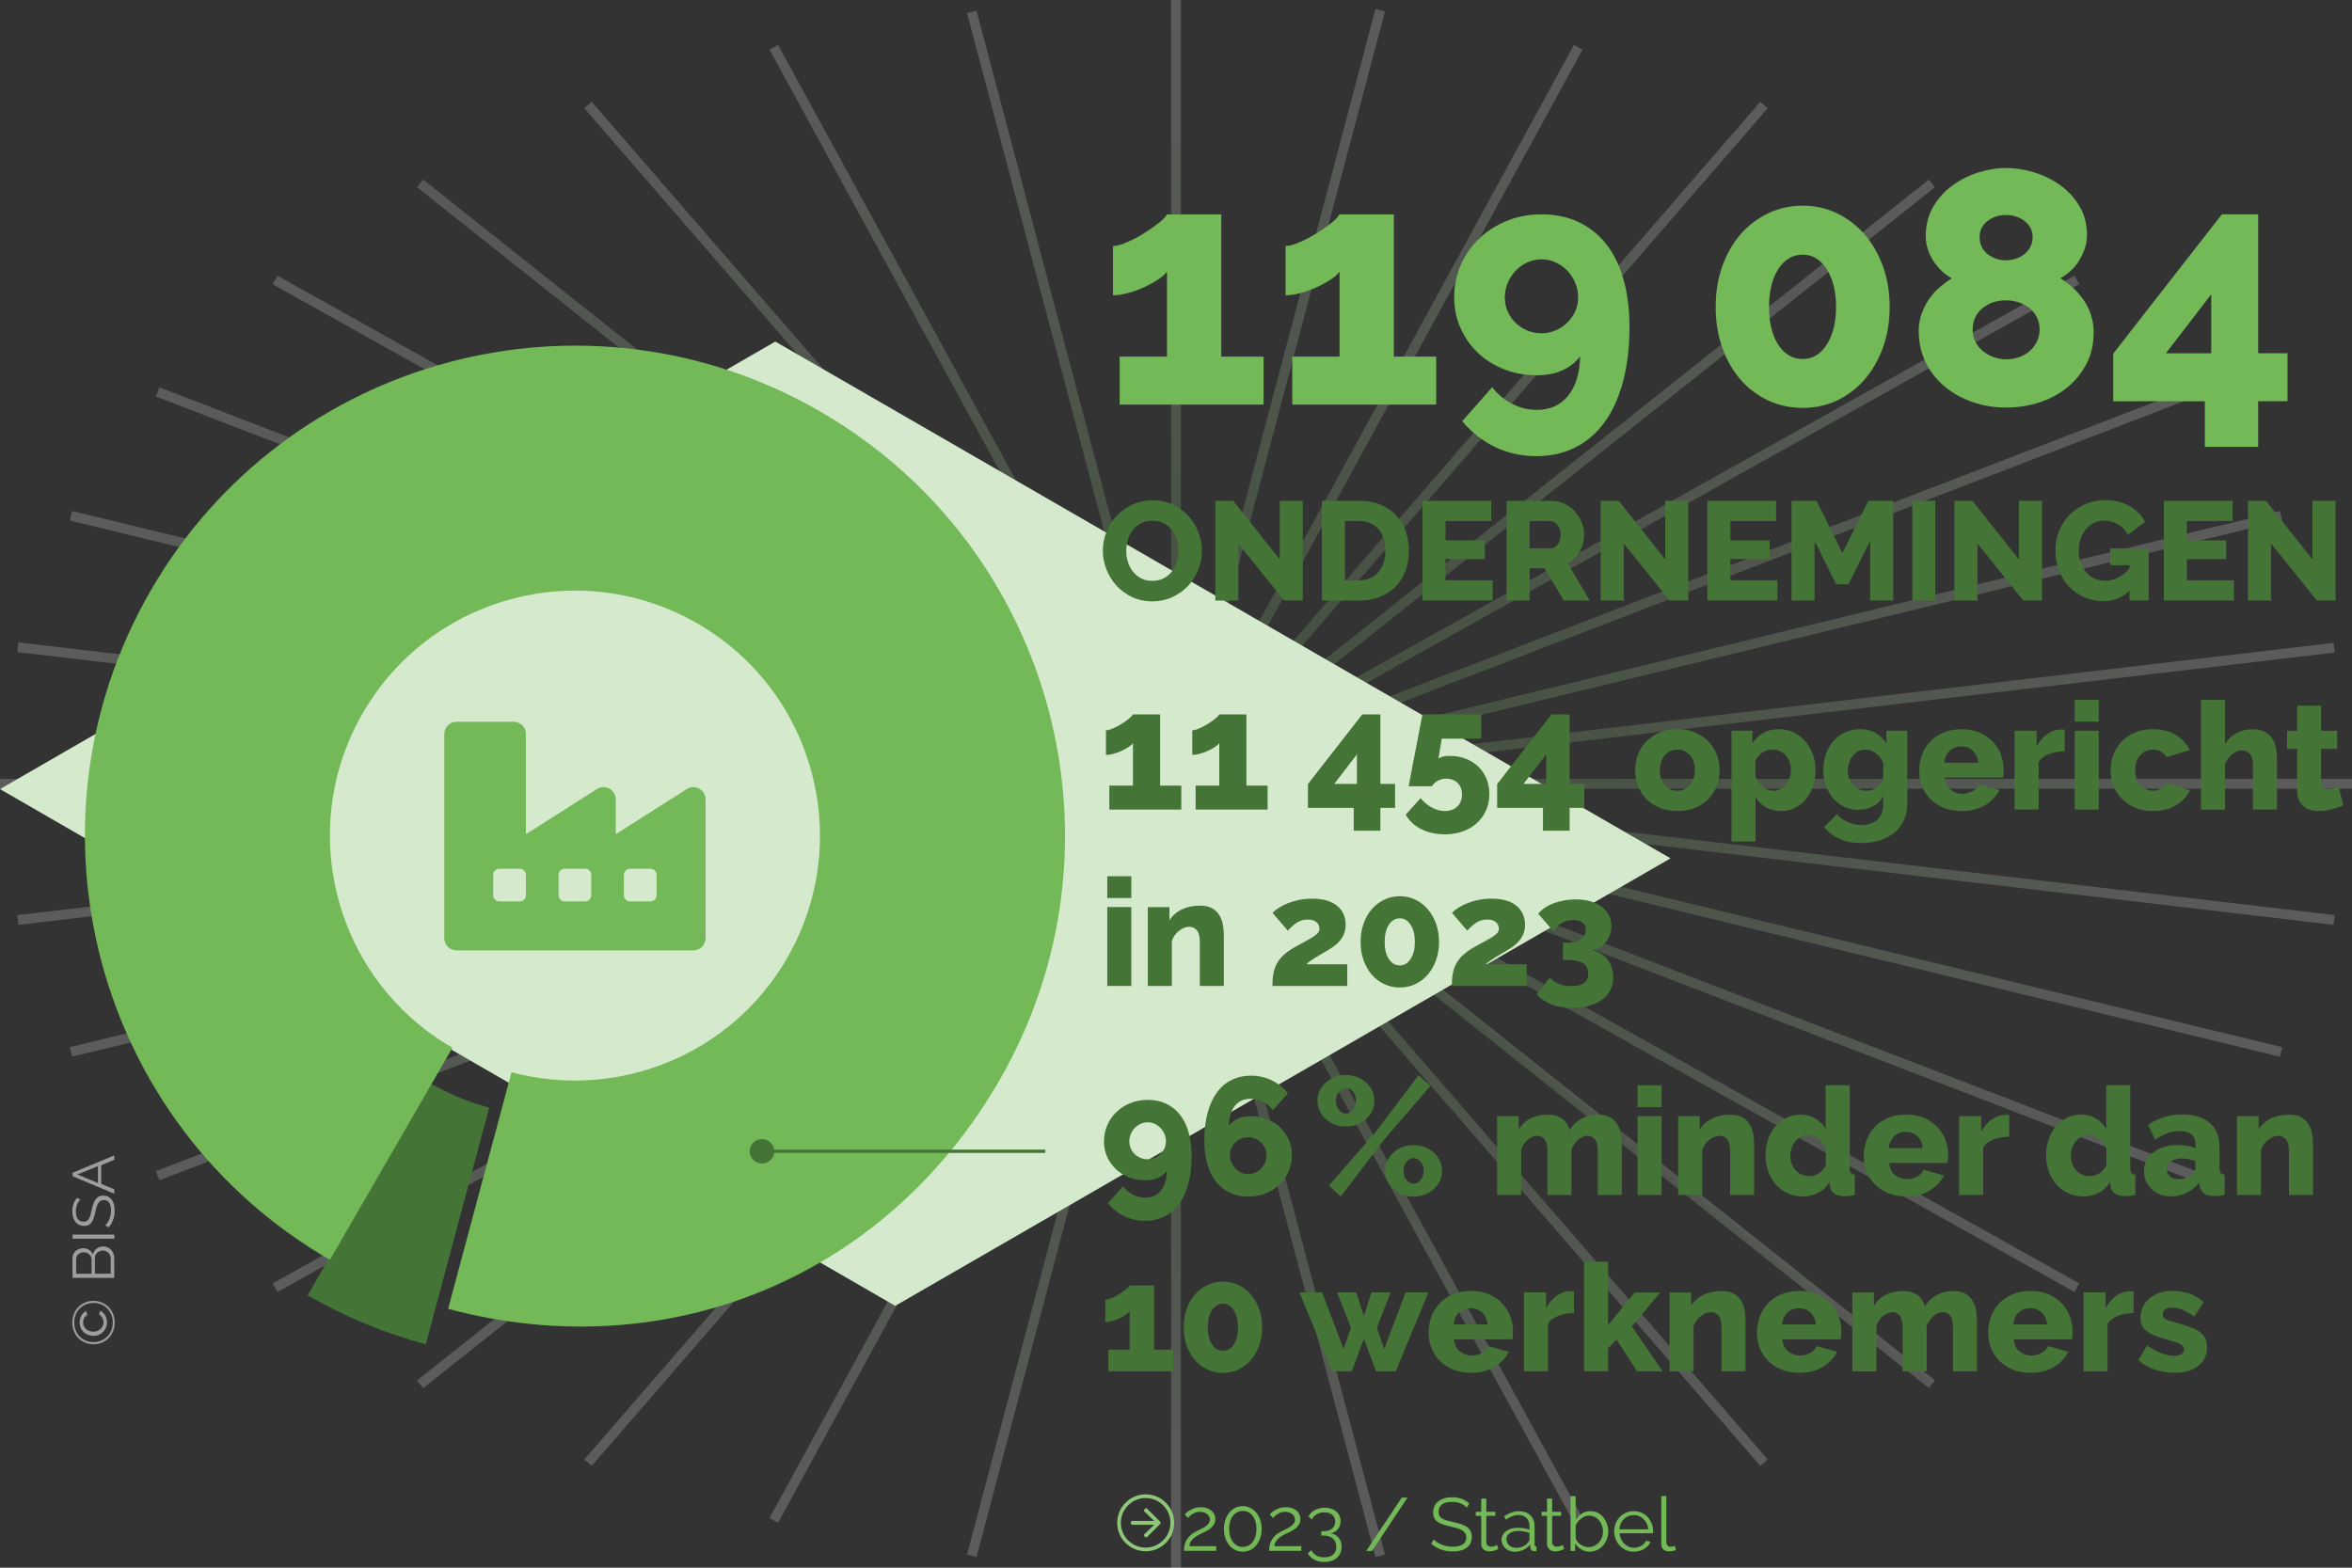 <?xml version="1.0" encoding="UTF-8"?><svg xmlns="http://www.w3.org/2000/svg" xmlns:xlink="http://www.w3.org/1999/xlink" viewBox="0 0 720 480"><rect x="0" y="0" width="720" height="480" fill="#333333" stroke="none"/><defs><style>.cls-1{fill:#d5eacd;mix-blend-mode:color-dodge;}.cls-2{stroke:url(#Dégradé_sans_nom_17-2);}.cls-2,.cls-3,.cls-4,.cls-5,.cls-6,.cls-7,.cls-8,.cls-9,.cls-10,.cls-11,.cls-12,.cls-13,.cls-14,.cls-15,.cls-16,.cls-17,.cls-18,.cls-19,.cls-20,.cls-21,.cls-22,.cls-23,.cls-24,.cls-25,.cls-26,.cls-27,.cls-28,.cls-29,.cls-30,.cls-31,.cls-32,.cls-33,.cls-34,.cls-35,.cls-36,.cls-37,.cls-38{fill:none;stroke-miterlimit:10;}.cls-2,.cls-3,.cls-4,.cls-5,.cls-6,.cls-7,.cls-8,.cls-9,.cls-10,.cls-12,.cls-13,.cls-14,.cls-15,.cls-16,.cls-17,.cls-18,.cls-19,.cls-20,.cls-21,.cls-22,.cls-23,.cls-24,.cls-25,.cls-26,.cls-27,.cls-28,.cls-29,.cls-30,.cls-31,.cls-32,.cls-33,.cls-34,.cls-35,.cls-36,.cls-37,.cls-38{opacity:.2;stroke-width:3px;}.cls-3{stroke:url(#Dégradé_sans_nom_14);}.cls-4{stroke:url(#Dégradé_sans_nom_13-5);}.cls-5{stroke:url(#Dégradé_sans_nom_7);}.cls-6{stroke:url(#Dégradé_sans_nom_12);}.cls-7{stroke:url(#Dégradé_sans_nom_13-9);}.cls-8{stroke:url(#Dégradé_sans_nom_12-3);}.cls-9{stroke:url(#Dégradé_sans_nom_17);}.cls-10{stroke:url(#Dégradé_sans_nom_15);}.cls-11{stroke:#457437;}.cls-39{fill:#9d9d9c;}.cls-12{stroke:url(#Dégradé_sans_nom_13-2);}.cls-13{stroke:url(#Dégradé_sans_nom_13-3);}.cls-14{stroke:url(#Dégradé_sans_nom_12-2);}.cls-15{stroke:url(#Dégradé_sans_nom_13-8);}.cls-16{stroke:url(#Dégradé_sans_nom_19-2);}.cls-17{stroke:url(#Dégradé_sans_nom_18-4);}.cls-18{stroke:url(#Dégradé_sans_nom_10);}.cls-19{stroke:url(#Dégradé_sans_nom_8-2);}.cls-20{stroke:url(#Dégradé_sans_nom_18-5);}.cls-40{isolation:isolate;}.cls-21{stroke:url(#Dégradé_sans_nom_19-4);}.cls-22{stroke:url(#Dégradé_sans_nom_13);}.cls-23{stroke:url(#Dégradé_sans_nom_20);}.cls-24{stroke:url(#Dégradé_sans_nom_18);}.cls-25{stroke:url(#Dégradé_sans_nom_19-7);}.cls-26{stroke:url(#Dégradé_sans_nom_19-6);}.cls-27{stroke:url(#Dégradé_sans_nom_19);}.cls-41,.cls-42{mix-blend-mode:multiply;}.cls-28{stroke:url(#Dégradé_sans_nom_18-3);}.cls-29{stroke:url(#Dégradé_sans_nom_6);}.cls-30{stroke:url(#Dégradé_sans_nom_13-7);}.cls-43,.cls-42{fill:#73b958;}.cls-31{stroke:url(#Dégradé_sans_nom_13-4);}.cls-32{stroke:url(#Dégradé_sans_nom_19-5);}.cls-33{stroke:url(#Dégradé_sans_nom_19-3);}.cls-34{stroke:url(#Dégradé_sans_nom_18-2);}.cls-44{mix-blend-mode:darken;}.cls-35{stroke:url(#Dégradé_sans_nom_19-8);}.cls-36{stroke:url(#Dégradé_sans_nom_11);}.cls-45{fill:#457437;}.cls-37{stroke:url(#Dégradé_sans_nom_8);}.cls-38{stroke:url(#Dégradé_sans_nom_13-6);}.cls-46{fill:#8fc779;}</style><linearGradient id="Dégradé_sans_nom_18" x1="720" y1="240" x2="360" y2="240" gradientUnits="userSpaceOnUse"><stop offset="0" stop-color="#fff"/><stop offset="1" stop-color="#73b958"/></linearGradient><linearGradient id="Dégradé_sans_nom_19" x1="361.7" y1="250.12" x2="712.83" y2="188.2" gradientUnits="userSpaceOnUse"><stop offset="0" stop-color="#73b958"/><stop offset="1" stop-color="#fff"/></linearGradient><linearGradient id="Dégradé_sans_nom_19-2" x1="366.44" y1="258.18" x2="691.85" y2="139.74" xlink:href="#Dégradé_sans_nom_19"/><linearGradient id="Dégradé_sans_nom_19-3" x1="372.79" y1="262.62" x2="658.98" y2="97.38" xlink:href="#Dégradé_sans_nom_19"/><linearGradient id="Dégradé_sans_nom_19-4" x1="378.78" y1="262.81" x2="617" y2="62.92" xlink:href="#Dégradé_sans_nom_19"/><linearGradient id="Dégradé_sans_nom_19-5" x1="359.07" y1="148.07" x2="592.34" y2="148.07" xlink:href="#Dégradé_sans_nom_19"/><linearGradient id="Dégradé_sans_nom_19-6" x1="358.87" y1="136.08" x2="541.13" y2="136.08" xlink:href="#Dégradé_sans_nom_19"/><linearGradient id="Dégradé_sans_nom_19-7" x1="358.68" y1="127.24" x2="484.44" y2="127.24" xlink:href="#Dégradé_sans_nom_19"/><linearGradient id="Dégradé_sans_nom_19-8" x1="358.55" y1="121.32" x2="423.96" y2="121.32" xlink:href="#Dégradé_sans_nom_19"/><linearGradient id="Dégradé_sans_nom_8" x1="360" y1="0" x2="360" y2="240" gradientUnits="userSpaceOnUse"><stop offset="0" stop-color="#fff"/><stop offset="1" stop-color="#73b958"/></linearGradient><linearGradient id="Dégradé_sans_nom_8-2" x1="348.12" y1="11.93" x2="309.37" y2="231.71" xlink:href="#Dégradé_sans_nom_8"/><linearGradient id="Dégradé_sans_nom_7" x1="332.51" y1="68.21" x2="264.36" y2="186.26" gradientUnits="userSpaceOnUse"><stop offset="0" stop-color="#fff"/><stop offset="1" stop-color="#73b958"/></linearGradient><linearGradient id="Dégradé_sans_nom_6" x1="284.94" y1="118.27" x2="255.06" y2="153.88" gradientUnits="userSpaceOnUse"><stop offset="0" stop-color="#fff"/><stop offset="1" stop-color="#73b958"/></linearGradient><linearGradient id="Dégradé_sans_nom_10" x1="357.49" y1="243.05" x2="131.11" y2="53.1" gradientUnits="userSpaceOnUse"><stop offset="0" stop-color="#73b958"/><stop offset="1" stop-color="#ebf0e9"/></linearGradient><linearGradient id="Dégradé_sans_nom_11" x1="293.24" y1="121.8" x2="150.98" y2="203.93" gradientUnits="userSpaceOnUse"><stop offset="0" stop-color="#73b958"/><stop offset="1" stop-color="#fff"/></linearGradient><linearGradient id="Dégradé_sans_nom_12" x1="361.07" y1="237.13" x2="47.16" y2="122.87" gradientUnits="userSpaceOnUse"><stop offset="0" stop-color="#73b958"/><stop offset="1" stop-color="#fff"/></linearGradient><linearGradient id="Dégradé_sans_nom_12-2" x1="362.01" y1="229.14" x2="19.7" y2="168.78" xlink:href="#Dégradé_sans_nom_12"/><linearGradient id="Dégradé_sans_nom_12-3" x1="360.18" y1="219.01" x2="5.29" y2="219.01" xlink:href="#Dégradé_sans_nom_12"/><linearGradient id="Dégradé_sans_nom_13" x1="0" y1="240" x2="360" y2="240" gradientUnits="userSpaceOnUse"><stop offset="0" stop-color="#fff"/><stop offset="1" stop-color="#73b958"/></linearGradient><linearGradient id="Dégradé_sans_nom_13-2" x1="7.17" y1="291.8" x2="358.3" y2="229.88" xlink:href="#Dégradé_sans_nom_13"/><linearGradient id="Dégradé_sans_nom_13-3" x1="28.15" y1="340.26" x2="353.56" y2="221.82" xlink:href="#Dégradé_sans_nom_13"/><linearGradient id="Dégradé_sans_nom_13-4" x1="61.02" y1="382.62" x2="347.21" y2="217.38" xlink:href="#Dégradé_sans_nom_13"/><linearGradient id="Dégradé_sans_nom_13-5" x1="103" y1="417.08" x2="341.22" y2="217.19" xlink:href="#Dégradé_sans_nom_13"/><linearGradient id="Dégradé_sans_nom_13-6" x1="151.04" y1="443.07" x2="337.56" y2="220.78" xlink:href="#Dégradé_sans_nom_13"/><linearGradient id="Dégradé_sans_nom_13-7" x1="202.36" y1="461.08" x2="337.64" y2="226.76" xlink:href="#Dégradé_sans_nom_13"/><linearGradient id="Dégradé_sans_nom_13-8" x1="254.92" y1="472.33" x2="341.96" y2="233.19" xlink:href="#Dégradé_sans_nom_13"/><linearGradient id="Dégradé_sans_nom_13-9" x1="307.57" y1="478.26" x2="349.92" y2="238.09" xlink:href="#Dégradé_sans_nom_13"/><linearGradient id="Dégradé_sans_nom_14" x1="360" y1="480" x2="360" y2="240" gradientUnits="userSpaceOnUse"><stop offset="0" stop-color="#fff"/><stop offset="1" stop-color="#73b958"/></linearGradient><linearGradient id="Dégradé_sans_nom_15" x1="410.63" y1="248.29" x2="371.88" y2="468.07" gradientUnits="userSpaceOnUse"><stop offset="0" stop-color="#73b958"/><stop offset="1" stop-color="#fff"/></linearGradient><linearGradient id="Dégradé_sans_nom_17" x1="450.99" y1="271.92" x2="392.14" y2="433.61" gradientUnits="userSpaceOnUse"><stop offset="0" stop-color="#73b958"/><stop offset="1" stop-color="#fff"/></linearGradient><linearGradient id="Dégradé_sans_nom_17-2" x1="473.21" y1="303.72" x2="426.79" y2="384.12" xlink:href="#Dégradé_sans_nom_17"/><linearGradient id="Dégradé_sans_nom_20" x1="479.21" y1="327.75" x2="472.2" y2="336.1" gradientUnits="userSpaceOnUse"><stop offset="0" stop-color="#fff"/><stop offset="1" stop-color="#73b958"/></linearGradient><linearGradient id="Dégradé_sans_nom_18-2" x1="541.9" y1="280.21" x2="453.88" y2="354.06" xlink:href="#Dégradé_sans_nom_18"/><linearGradient id="Dégradé_sans_nom_18-3" x1="672.31" y1="300" x2="359.46" y2="300" xlink:href="#Dégradé_sans_nom_18"/><linearGradient id="Dégradé_sans_nom_18-4" x1="698.64" y1="281.04" x2="359.65" y2="281.04" xlink:href="#Dégradé_sans_nom_18"/><linearGradient id="Dégradé_sans_nom_18-5" x1="714.71" y1="260.84" x2="359.82" y2="260.84" xlink:href="#Dégradé_sans_nom_18"/></defs><g class="cls-40"><g id="Fond" class="cls-44"><line class="cls-24" x1="360" y1="240" x2="720" y2="240"/><line class="cls-27" x1="360" y1="240" x2="714.53" y2="198.32"/><line class="cls-16" x1="360" y1="240" x2="698.29" y2="157.92"/><line class="cls-33" x1="360" y1="240" x2="671.77" y2="120"/><line class="cls-21" x1="360" y1="240" x2="635.78" y2="85.73"/><line class="cls-32" x1="360" y1="240" x2="591.4" y2="56.15"/><line class="cls-26" x1="360" y1="240" x2="540" y2="32.15"/><line class="cls-25" x1="360" y1="240" x2="483.13" y2="14.47"/><line class="cls-35" x1="360" y1="239.49" x2="422.51" y2="3.14"/><line class="cls-37" x1="360" y1="240" x2="360"/><line class="cls-19" x1="360" y1="240" x2="297.49" y2="3.65"/><line class="cls-5" x1="360" y1="240" x2="236.87" y2="14.47"/><line class="cls-29" x1="360" y1="240" x2="180" y2="32.15"/><line class="cls-18" x1="360" y1="240" x2="128.6" y2="56.15"/><line class="cls-36" x1="360" y1="240" x2="84.22" y2="85.73"/><line class="cls-6" x1="360" y1="240" x2="48.23" y2="120"/><line class="cls-14" x1="360" y1="240" x2="21.71" y2="157.91"/><line class="cls-8" x1="360" y1="239.85" x2="5.47" y2="198.18"/><line class="cls-22" x1="360" y1="240" y2="240"/><line class="cls-12" x1="360" y1="240" x2="5.47" y2="281.68"/><line class="cls-13" x1="360" y1="240" x2="21.71" y2="322.08"/><line class="cls-31" x1="360" y1="240" x2="48.23" y2="360"/><line class="cls-4" x1="360" y1="240" x2="84.22" y2="394.27"/><line class="cls-38" x1="360" y1="240" x2="128.6" y2="423.85"/><line class="cls-30" x1="360" y1="240" x2="180" y2="447.85"/><line class="cls-15" x1="360" y1="240" x2="236.87" y2="465.53"/><line class="cls-7" x1="360" y1="240" x2="297.49" y2="476.35"/><line class="cls-3" x1="360" y1="240" x2="360" y2="480"/><line class="cls-10" x1="360" y1="240" x2="422.51" y2="476.35"/><line class="cls-9" x1="360" y1="240" x2="483.13" y2="465.53"/><line class="cls-2" x1="360" y1="240" x2="540" y2="447.85"/><line class="cls-23" x1="360" y1="240" x2="591.4" y2="423.85"/><line class="cls-34" x1="360" y1="240" x2="635.78" y2="394.27"/><line class="cls-28" x1="360" y1="240" x2="671.77" y2="360"/><line class="cls-17" x1="360" y1="240" x2="698.29" y2="322.09"/><line class="cls-20" x1="360" y1="240" x2="714.53" y2="281.68"/></g><g id="Dessin"><polygon class="cls-1" points="274.05 399.83 274.05 399.83 0 241.61 237.34 104.58 511.38 262.8 511.38 262.81 274.05 399.83"/><g class="cls-41"><path class="cls-43" d="M216,244.75v42.5c0,2.07-1.68,3.75-3.75,3.75h-72.5c-2.07,0-3.75-1.68-3.75-3.75v-62.5c0-2.07,1.68-3.75,3.75-3.75h17.5c2.07,0,3.75,1.68,3.75,3.75v30.67l21.74-13.83c2.49-1.59,5.76.21,5.76,3.16v10.67l21.74-13.83c2.49-1.59,5.76.21,5.76,3.16ZM161,274.12v-6.25c0-1.04-.84-1.88-1.88-1.88h-6.25c-1.04,0-1.88.84-1.88,1.88v6.25c0,1.04.84,1.88,1.88,1.88h6.25c1.04,0,1.88-.84,1.88-1.88ZM181,274.12v-6.25c0-1.04-.84-1.88-1.88-1.88h-6.25c-1.04,0-1.88.84-1.88,1.88v6.25c0,1.04.84,1.88,1.88,1.88h6.25c1.04,0,1.88-.84,1.88-1.88ZM201,274.12v-6.25c0-1.04-.84-1.88-1.88-1.88h-6.25c-1.04,0-1.88.84-1.88,1.88v6.25c0,1.04.84,1.88,1.88,1.88h6.25c1.04,0,1.88-.84,1.88-1.88Z"/></g><path class="cls-45" d="M131.67,331.65l-37.5,64.95c11.48,6.63,23.37,11.55,36.18,14.99l19.41-72.44c-6.19-1.66-12.27-4.14-18.09-7.5Z"/><path class="cls-42" d="M101,385.75l37.5-64.95c-35.87-20.71-48.16-66.58-27.45-102.45,20.71-35.87,66.58-48.16,102.45-27.45s48.16,66.58,27.45,102.45c-17.35,30.06-52.37,43.54-84.36,34.95l-19.41,72.44c67.22,18.01,133.93-9.62,168.73-69.89,41.42-71.74,16.84-163.48-54.9-204.9-71.74-41.42-163.48-16.84-204.9,54.9-41.42,71.74-16.84,163.48,54.9,204.9Z"/><g class="cls-41"><line class="cls-11" x1="233.07" y1="352.5" x2="320" y2="352.5"/><path class="cls-45" d="M233.26,356.26c-2.08,0-3.76-1.68-3.76-3.76s1.68-3.76,3.76-3.76,3.76,1.68,3.76,3.76-1.68,3.76-3.76,3.76Z"/></g></g><g id="NL"><g class="cls-41"><path class="cls-43" d="M386.82,109.19v14.69h-44.06v-14.69h14.48v-26.01c-.61.82-1.56,1.65-2.86,2.5-1.29.85-2.74,1.63-4.33,2.35-1.6.71-3.23,1.29-4.9,1.73-1.67.44-3.15.66-4.44.66v-15.1c1.09,0,2.5-.37,4.23-1.12s3.45-1.65,5.15-2.7c1.7-1.05,3.23-2.12,4.59-3.21,1.36-1.09,2.21-1.97,2.55-2.65h16.63v43.55h12.95Z"/><path class="cls-43" d="M439.65,109.19v14.69h-44.06v-14.69h14.48v-26.01c-.61.82-1.56,1.65-2.86,2.5-1.29.85-2.74,1.63-4.33,2.35-1.6.71-3.23,1.29-4.9,1.73-1.67.44-3.15.66-4.44.66v-15.1c1.09,0,2.5-.37,4.23-1.12,1.73-.75,3.45-1.65,5.15-2.7,1.7-1.05,3.23-2.12,4.59-3.21,1.36-1.09,2.21-1.97,2.55-2.65h16.63v43.55h12.95Z"/><path class="cls-43" d="M445.16,91.03c0-3.53.68-6.85,2.04-9.94,1.36-3.09,3.23-5.78,5.61-8.06,2.38-2.28,5.2-4.08,8.47-5.41,3.26-1.33,6.8-1.99,10.61-1.99,4.21,0,7.99.78,11.32,2.35,3.33,1.56,6.15,3.81,8.47,6.73,2.31,2.92,4.08,6.53,5.3,10.81s1.84,9.11,1.84,14.48c0,6.32-.66,11.95-1.99,16.88-1.33,4.93-3.21,9.08-5.66,12.44-2.45,3.37-5.44,5.93-8.98,7.7-3.54,1.77-7.51,2.65-11.93,2.65s-8.65-.92-12.5-2.75c-3.84-1.84-7.23-4.49-10.15-7.96l9.18-10.4c1.7,2.18,3.74,3.88,6.12,5.1,2.38,1.22,4.9,1.84,7.55,1.84,4.01,0,7.19-1.43,9.54-4.28,2.35-2.86,3.59-6.9,3.72-12.14-1.36,1.84-3.16,3.26-5.41,4.29-2.24,1.02-4.86,1.53-7.85,1.53-3.61,0-6.95-.61-10.05-1.84-3.09-1.22-5.76-2.91-8.01-5.05-2.24-2.14-4.01-4.66-5.3-7.55-1.29-2.89-1.94-6.03-1.94-9.43ZM471.88,79.4c-1.5,0-2.92.31-4.28.92-1.36.61-2.55,1.45-3.57,2.5-1.02,1.06-1.84,2.3-2.45,3.72-.61,1.43-.92,2.92-.92,4.49s.29,3.01.87,4.33c.58,1.33,1.38,2.48,2.4,3.47,1.02.99,2.21,1.77,3.57,2.35,1.36.58,2.82.87,4.39.87s2.92-.29,4.28-.87c1.36-.58,2.55-1.36,3.57-2.35,1.02-.99,1.84-2.14,2.45-3.47s.92-2.77.92-4.33-.31-3.06-.92-4.49-1.43-2.67-2.45-3.72c-1.02-1.05-2.21-1.89-3.57-2.5-1.36-.61-2.79-.92-4.28-.92Z"/><path class="cls-43" d="M578.47,93.99c0,4.49-.68,8.62-2.04,12.39-1.36,3.77-3.23,7.04-5.61,9.79-2.38,2.75-5.19,4.9-8.42,6.43-3.23,1.53-6.75,2.29-10.56,2.29s-7.34-.77-10.61-2.29c-3.26-1.53-6.09-3.67-8.47-6.43-2.38-2.75-4.23-6.02-5.56-9.79-1.33-3.77-1.99-7.9-1.99-12.39s.66-8.62,1.99-12.39c1.33-3.77,3.18-7.04,5.56-9.79,2.38-2.75,5.2-4.91,8.47-6.48,3.26-1.56,6.8-2.35,10.61-2.35s7.33.78,10.56,2.35c3.23,1.57,6.03,3.72,8.42,6.48,2.38,2.75,4.25,6.02,5.61,9.79,1.36,3.77,2.04,7.9,2.04,12.39ZM562.05,93.99c0-4.76-.95-8.62-2.86-11.58-1.9-2.96-4.35-4.44-7.34-4.44s-5.63,1.48-7.5,4.44c-1.87,2.96-2.81,6.82-2.81,11.58s.93,8.6,2.81,11.53c1.87,2.92,4.37,4.39,7.5,4.39s5.44-1.46,7.34-4.39c1.9-2.92,2.86-6.77,2.86-11.53Z"/><path class="cls-43" d="M640.9,101.94c0,3.47-.71,6.6-2.14,9.38-1.43,2.79-3.35,5.19-5.76,7.19-2.42,2.01-5.25,3.55-8.52,4.64-3.26,1.09-6.73,1.63-10.4,1.63s-7.02-.56-10.25-1.68c-3.23-1.12-6.07-2.7-8.52-4.74-2.45-2.04-4.39-4.5-5.81-7.4-1.43-2.89-2.14-6.1-2.14-9.64,0-1.9.31-3.69.92-5.35.61-1.67,1.39-3.18,2.35-4.54.95-1.36,2.04-2.55,3.26-3.57,1.22-1.02,2.41-1.9,3.57-2.65-2.24-1.22-4.13-3.03-5.66-5.41-1.53-2.38-2.29-4.9-2.29-7.55,0-3.33.76-6.31,2.29-8.92,1.53-2.62,3.48-4.79,5.87-6.53,2.38-1.73,5.01-3.06,7.9-3.98,2.89-.92,5.73-1.38,8.52-1.38s5.64.44,8.57,1.33c2.92.88,5.59,2.19,8.01,3.93,2.41,1.73,4.39,3.89,5.92,6.48,1.53,2.58,2.29,5.54,2.29,8.87,0,1.36-.22,2.69-.66,3.98-.44,1.29-1.02,2.53-1.73,3.72-.71,1.19-1.58,2.24-2.6,3.16-1.02.92-2.08,1.68-3.16,2.29,1.22.75,2.45,1.67,3.67,2.75,1.22,1.09,2.33,2.33,3.31,3.72.99,1.39,1.77,2.94,2.35,4.64.58,1.7.87,3.57.87,5.61ZM624.37,100.92c0-1.43-.29-2.7-.87-3.82-.58-1.12-1.34-2.06-2.29-2.8-.95-.75-2.04-1.33-3.26-1.73-1.22-.41-2.52-.61-3.88-.61-2.86,0-5.27.82-7.24,2.45-1.97,1.63-2.96,3.84-2.96,6.63,0,1.36.29,2.58.87,3.67.58,1.09,1.34,2.02,2.29,2.8.95.78,2.04,1.39,3.26,1.84,1.22.44,2.51.66,3.88.66s2.67-.22,3.93-.66c1.26-.44,2.35-1.07,3.26-1.89.92-.82,1.65-1.79,2.19-2.91.54-1.12.82-2.33.82-3.62ZM606.01,72.57c0,1.22.24,2.28.71,3.16.48.88,1.1,1.62,1.89,2.19.78.58,1.65,1.02,2.6,1.33.95.31,1.9.46,2.86.46s1.92-.15,2.91-.46c.98-.31,1.87-.77,2.65-1.38.78-.61,1.41-1.36,1.89-2.24.48-.88.71-1.9.71-3.06,0-1.97-.8-3.59-2.4-4.84-1.6-1.26-3.52-1.89-5.76-1.89s-4.15.63-5.71,1.89c-1.57,1.26-2.35,2.87-2.35,4.84Z"/><path class="cls-43" d="M674.96,136.83v-13.97h-28.05v-14.59l33.25-42.64h11.12v42.53h8.98v14.69h-8.98v13.97h-16.32ZM663.03,108.17h13.87v-18.05l-13.87,18.05Z"/><path class="cls-45" d="M352.73,184.13c-2.26,0-4.33-.44-6.19-1.33-1.86-.89-3.45-2.06-4.77-3.5-1.32-1.45-2.34-3.1-3.07-4.97-.73-1.86-1.1-3.78-1.1-5.76s.38-3.94,1.14-5.8c.76-1.86,1.82-3.5,3.18-4.92,1.36-1.42,2.97-2.55,4.84-3.4,1.86-.85,3.9-1.27,6.11-1.27s4.33.45,6.19,1.33c1.86.89,3.45,2.06,4.77,3.53,1.32,1.46,2.34,3.12,3.05,4.99.72,1.86,1.07,3.76,1.07,5.68s-.38,3.94-1.14,5.8c-.76,1.86-1.81,3.5-3.16,4.92-1.35,1.42-2.95,2.56-4.82,3.42-1.86.86-3.9,1.29-6.11,1.29ZM344.77,168.65c0,1.18.17,2.32.52,3.42.34,1.1.85,2.09,1.53,2.95.67.86,1.51,1.55,2.52,2.06,1,.52,2.15.77,3.44.77s2.52-.27,3.53-.82c1-.54,1.83-1.25,2.49-2.13.66-.87,1.15-1.86,1.48-2.97.33-1.1.49-2.23.49-3.38s-.17-2.31-.52-3.42c-.34-1.1-.86-2.08-1.55-2.92s-1.53-1.52-2.52-2.02c-.99-.5-2.13-.75-3.42-.75s-2.52.26-3.5.79c-.99.53-1.82,1.23-2.49,2.09-.67.86-1.18,1.84-1.5,2.95-.33,1.1-.49,2.23-.49,3.38Z"/><path class="cls-45" d="M379.08,166.42v17.46h-7.05v-30.53h5.5l14.23,17.93v-17.93h7.05v30.53h-5.68l-14.06-17.46Z"/><path class="cls-45" d="M404.67,183.88v-30.53h11.4c2.52,0,4.73.4,6.62,1.2,1.89.8,3.48,1.89,4.75,3.27s2.24,2.99,2.88,4.84c.65,1.85.97,3.82.97,5.91,0,2.32-.36,4.42-1.08,6.3s-1.74,3.48-3.07,4.82c-1.33,1.33-2.94,2.37-4.82,3.1-1.88.73-3.96,1.1-6.26,1.1h-11.4ZM424.11,168.57c0-1.35-.18-2.57-.54-3.68s-.88-2.06-1.57-2.86c-.69-.8-1.53-1.42-2.54-1.85-1-.43-2.14-.64-3.4-.64h-4.34v18.15h4.34c1.29,0,2.44-.23,3.44-.69,1-.46,1.84-1.1,2.52-1.91.67-.82,1.19-1.78,1.55-2.88s.54-2.32.54-3.63Z"/><path class="cls-45" d="M456.91,177.68v6.19h-21.46v-30.53h21.07v6.19h-14.02v5.93h12.04v5.72h-12.04v6.49h14.41Z"/><path class="cls-45" d="M461.21,183.88v-30.53h13.76c1.43,0,2.76.3,3.98.9,1.22.6,2.27,1.39,3.16,2.36.89.98,1.58,2.08,2.08,3.31s.75,2.48.75,3.74c0,.95-.12,1.86-.34,2.73-.23.88-.56,1.7-.99,2.47-.43.77-.95,1.47-1.57,2.09s-1.31,1.14-2.09,1.57l6.71,11.35h-7.96l-5.85-9.85h-4.6v9.85h-7.05ZM468.26,167.88h6.45c.83,0,1.55-.39,2.15-1.18.6-.79.9-1.8.9-3.03s-.34-2.26-1.03-3.01c-.69-.75-1.43-1.12-2.24-1.12h-6.24v8.34Z"/><path class="cls-45" d="M497.08,166.42v17.46h-7.05v-30.53h5.5l14.23,17.93v-17.93h7.05v30.53h-5.68l-14.06-17.46Z"/><path class="cls-45" d="M544.12,177.68v6.19h-21.46v-30.53h21.07v6.19h-14.02v5.93h12.04v5.72h-12.04v6.49h14.41Z"/><path class="cls-45" d="M572.5,183.88v-18.28l-6.62,13.29h-3.78l-6.62-13.29v18.28h-7.05v-30.53h7.65l7.91,15.95,7.96-15.95h7.61v30.53h-7.05Z"/><path class="cls-45" d="M585.4,183.88v-30.53h7.05v30.53h-7.05Z"/><path class="cls-45" d="M605.35,166.42v17.46h-7.05v-30.53h5.5l14.23,17.93v-17.93h7.05v30.53h-5.68l-14.06-17.46Z"/><path class="cls-45" d="M651.92,180.87c-2.32,2.15-5,3.22-8.04,3.22-2.01,0-3.9-.38-5.68-1.14-1.78-.76-3.33-1.83-4.67-3.2-1.33-1.38-2.39-3.03-3.16-4.97-.77-1.93-1.16-4.06-1.16-6.38,0-2.09.39-4.07,1.16-5.93.77-1.86,1.84-3.48,3.2-4.86s2.97-2.46,4.84-3.27c1.86-.8,3.87-1.21,6.02-1.21,2.84,0,5.32.6,7.44,1.79,2.12,1.19,3.71,2.82,4.77,4.88l-5.25,3.96c-.69-1.38-1.68-2.44-2.99-3.2s-2.72-1.14-4.24-1.14c-1.18,0-2.24.24-3.2.71-.96.47-1.79,1.13-2.47,1.98-.69.85-1.22,1.83-1.59,2.95-.37,1.12-.56,2.32-.56,3.61s.2,2.54.6,3.66c.4,1.12.96,2.08,1.68,2.9.72.82,1.57,1.46,2.56,1.91.99.46,2.08.69,3.29.69,2.75,0,5.23-1.28,7.44-3.83v-.95h-5.93v-5.12h11.78v15.95h-5.85v-3.01Z"/><path class="cls-45" d="M683.86,177.68v6.19h-21.46v-30.53h21.07v6.19h-14.02v5.93h12.04v5.72h-12.04v6.49h14.41Z"/><path class="cls-45" d="M695.22,166.42v17.46h-7.05v-30.53h5.5l14.23,17.93v-17.93h7.05v30.53h-5.68l-14.06-17.46Z"/><path class="cls-45" d="M361.62,240.53v7.34h-22.03v-7.34h7.24v-13c-.31.41-.78.82-1.43,1.25-.65.43-1.37.82-2.17,1.17-.8.36-1.62.65-2.45.87-.83.22-1.57.33-2.22.33v-7.55c.54,0,1.25-.19,2.12-.56.87-.37,1.73-.82,2.58-1.35.85-.53,1.61-1.06,2.29-1.61.68-.54,1.1-.99,1.27-1.33h8.31v21.78h6.48Z"/><path class="cls-45" d="M388.04,240.53v7.34h-22.03v-7.34h7.24v-13c-.31.41-.78.82-1.43,1.25-.65.43-1.37.82-2.17,1.17-.8.36-1.62.65-2.45.87-.83.22-1.57.33-2.22.33v-7.55c.54,0,1.25-.19,2.12-.56.87-.37,1.73-.82,2.58-1.35.85-.53,1.62-1.06,2.29-1.61s1.11-.99,1.28-1.33h8.31v21.78h6.48Z"/><path class="cls-45" d="M414.41,254.35v-6.99h-14.03v-7.29l16.63-21.32h5.56v21.27h4.49v7.34h-4.49v6.99h-8.16ZM408.44,240.02h6.94v-9.03l-6.94,9.03Z"/><path class="cls-45" d="M443.94,231.45c1.73,0,3.33.29,4.79.87,1.46.58,2.73,1.38,3.8,2.4,1.07,1.02,1.9,2.24,2.5,3.67.59,1.43.89,3.01.89,4.74,0,1.84-.34,3.51-1.02,5.02-.68,1.51-1.62,2.81-2.83,3.9-1.21,1.09-2.64,1.93-4.31,2.52-1.67.59-3.5.89-5.51.89-2.65,0-5.03-.53-7.14-1.58-2.11-1.05-3.71-2.53-4.79-4.44l4.54-5.05c.99,1.19,2.13,2.14,3.44,2.86,1.31.71,2.64,1.07,4,1.07,1.6,0,2.87-.46,3.82-1.38s1.43-2.14,1.43-3.67-.44-2.63-1.33-3.52c-.88-.88-2.04-1.33-3.47-1.33-.92,0-1.77.2-2.55.61-.78.41-1.41.99-1.89,1.73h-7.09s.07-.38.2-1.05c.14-.66.3-1.52.48-2.58.19-1.05.41-2.24.66-3.54.25-1.31.52-2.64.79-4,.61-3.2,1.31-6.82,2.09-10.86h18v7.45h-12.09l-1.02,6.17c.2-.24.6-.45,1.2-.64.59-.19,1.39-.28,2.37-.28Z"/><path class="cls-45" d="M472.34,254.35v-6.99h-14.03v-7.29l16.63-21.32h5.56v21.27h4.49v7.34h-4.49v6.99h-8.16ZM466.38,240.02h6.94v-9.03l-6.94,9.03Z"/><path class="cls-45" d="M513.49,248.33c-2.06,0-3.89-.34-5.5-1.01-1.61-.67-2.97-1.59-4.07-2.74-1.1-1.15-1.94-2.48-2.51-4-.57-1.52-.85-3.11-.85-4.76s.28-3.24.85-4.76c.57-1.52,1.4-2.85,2.51-4,1.1-1.15,2.46-2.07,4.07-2.76,1.61-.69,3.44-1.04,5.5-1.04s3.88.35,5.47,1.04c1.59.69,2.94,1.61,4.05,2.76,1.1,1.15,1.95,2.48,2.53,4,.58,1.52.87,3.11.87,4.76s-.28,3.24-.85,4.76c-.57,1.52-1.4,2.85-2.51,4-1.1,1.15-2.46,2.06-4.07,2.74-1.61.67-3.44,1.01-5.5,1.01ZM508.11,235.82c0,1.9.51,3.43,1.52,4.58,1.01,1.15,2.3,1.72,3.86,1.72.77,0,1.47-.15,2.12-.46.64-.31,1.2-.74,1.68-1.29.47-.55.85-1.22,1.13-2,.28-.78.41-1.63.41-2.55,0-1.9-.51-3.43-1.52-4.58-1.01-1.15-2.28-1.72-3.82-1.72-.77,0-1.48.15-2.14.46s-1.23.74-1.7,1.29c-.48.55-.85,1.22-1.13,2-.28.78-.41,1.63-.41,2.55Z"/><path class="cls-45" d="M545.32,248.33c-1.84,0-3.43-.38-4.78-1.15-1.35-.77-2.39-1.84-3.13-3.22v13.71h-7.36v-33.95h6.39v3.91c.89-1.38,2-2.45,3.33-3.22s2.92-1.15,4.76-1.15c1.63,0,3.12.32,4.49.97,1.36.64,2.54,1.53,3.54,2.64,1,1.12,1.78,2.44,2.35,3.96s.85,3.15.85,4.9-.26,3.48-.78,5.01c-.52,1.53-1.24,2.86-2.16,3.98-.92,1.12-2.02,2-3.31,2.65-1.29.64-2.68.97-4.19.97ZM542.83,242.12c.8,0,1.52-.18,2.18-.53.66-.35,1.23-.82,1.72-1.4s.87-1.27,1.13-2.05c.26-.78.39-1.6.39-2.46s-.15-1.71-.44-2.46c-.29-.75-.69-1.4-1.2-1.96-.51-.55-1.12-.98-1.84-1.29-.72-.31-1.5-.46-2.32-.46-1.01,0-1.99.3-2.92.9-.94.6-1.65,1.4-2.14,2.42v4.97c.49,1.23,1.23,2.25,2.23,3.08,1,.83,2.06,1.24,3.2,1.24Z"/><path class="cls-45" d="M568.87,247.97c-1.59,0-3.05-.32-4.37-.97-1.32-.64-2.45-1.52-3.38-2.62-.94-1.1-1.66-2.39-2.19-3.86-.52-1.47-.78-3.05-.78-4.74,0-1.78.28-3.43.83-4.95.55-1.52,1.32-2.84,2.3-3.96.98-1.12,2.16-2,3.54-2.64,1.38-.64,2.9-.97,4.55-.97,1.84,0,3.44.39,4.81,1.17,1.36.78,2.46,1.86,3.29,3.24v-3.96h6.39v22.49c0,1.84-.34,3.5-1.04,4.97-.69,1.47-1.65,2.72-2.88,3.75s-2.7,1.82-4.42,2.37c-1.72.55-3.6.83-5.66.83-2.61,0-4.83-.41-6.67-1.24-1.84-.83-3.45-2.02-4.83-3.59l3.96-4c.89,1.01,1.99,1.82,3.31,2.42,1.32.6,2.73.9,4.23.9.89,0,1.73-.12,2.53-.37.8-.25,1.5-.62,2.12-1.13.61-.51,1.1-1.17,1.45-1.98.35-.81.53-1.79.53-2.92v-2.35c-.74,1.35-1.79,2.37-3.17,3.06-1.38.69-2.87,1.04-4.46,1.04ZM571.4,242.12c1.13,0,2.15-.31,3.04-.94.89-.63,1.58-1.43,2.07-2.42v-5.06c-.49-1.29-1.24-2.31-2.25-3.06-1.01-.75-2.09-1.13-3.22-1.13-.8,0-1.53.18-2.19.53-.66.35-1.23.83-1.7,1.43-.48.6-.84,1.29-1.1,2.07-.26.78-.39,1.59-.39,2.42,0,.89.14,1.71.44,2.46.29.75.7,1.4,1.22,1.96s1.13.98,1.82,1.29,1.45.46,2.28.46Z"/><path class="cls-45" d="M600.47,248.33c-2.02,0-3.84-.33-5.45-.99s-2.97-1.56-4.09-2.69c-1.12-1.13-1.97-2.45-2.55-3.93-.58-1.49-.87-3.04-.87-4.67,0-1.75.29-3.4.87-4.94.58-1.55,1.43-2.91,2.53-4.07,1.1-1.17,2.46-2.08,4.07-2.76s3.44-1.01,5.5-1.01,3.88.34,5.47,1.01,2.94,1.59,4.05,2.74c1.1,1.15,1.94,2.48,2.51,3.98.57,1.5.85,3.08.85,4.74,0,.43-.02.85-.05,1.26-.03.41-.08.77-.14,1.08h-17.85c.12,1.63.71,2.86,1.77,3.7,1.06.84,2.26,1.26,3.61,1.26,1.07,0,2.11-.26,3.11-.78,1-.52,1.66-1.23,2-2.12l6.26,1.75c-.95,1.9-2.42,3.45-4.42,4.65-1.99,1.2-4.39,1.79-7.18,1.79ZM605.58,233.52c-.15-1.53-.71-2.74-1.66-3.63-.95-.89-2.13-1.33-3.54-1.33s-2.63.45-3.57,1.36c-.94.91-1.48,2.11-1.63,3.61h10.4Z"/><path class="cls-45" d="M632.03,230.03c-1.78.03-3.39.32-4.83.87-1.44.55-2.48,1.38-3.13,2.48v14.49h-7.36v-24.15h6.76v4.88c.83-1.62,1.89-2.9,3.2-3.82,1.3-.92,2.69-1.4,4.16-1.43h.74c.15,0,.31.02.46.05v6.62Z"/><path class="cls-45" d="M635.11,220.96v-6.67h7.36v6.67h-7.36ZM635.11,247.88v-24.15h7.36v24.15h-7.36Z"/><path class="cls-45" d="M646.1,235.78c0-1.66.29-3.24.87-4.76.58-1.52,1.43-2.85,2.53-4,1.1-1.15,2.46-2.06,4.07-2.74s3.44-1.01,5.5-1.01c2.79,0,5.14.59,7.04,1.77,1.9,1.18,3.33,2.72,4.28,4.62l-7.18,2.16c-.95-1.53-2.35-2.3-4.19-2.3-1.53,0-2.81.57-3.84,1.7-1.03,1.13-1.54,2.65-1.54,4.55,0,.95.14,1.82.41,2.6.28.78.66,1.45,1.15,2,.49.55,1.07.98,1.72,1.29s1.36.46,2.09.46c.92,0,1.76-.22,2.53-.67.77-.44,1.33-1.02,1.7-1.72l7.18,2.21c-.89,1.87-2.31,3.4-4.26,4.6s-4.32,1.79-7.11,1.79c-2.02,0-3.84-.34-5.45-1.04-1.61-.69-2.97-1.61-4.09-2.76-1.12-1.15-1.97-2.48-2.55-4-.58-1.52-.87-3.11-.87-4.76Z"/><path class="cls-45" d="M697.03,247.88h-7.36v-13.57c0-1.56-.31-2.71-.92-3.45-.61-.74-1.46-1.1-2.53-1.1-.43,0-.9.1-1.4.3-.51.2-1,.49-1.47.87-.48.38-.91.84-1.31,1.36s-.71,1.1-.92,1.75v13.85h-7.36v-33.58h7.36v13.48c.89-1.44,2.06-2.55,3.52-3.33,1.46-.78,3.06-1.17,4.81-1.17,1.62,0,2.94.28,3.93.85,1,.57,1.76,1.29,2.3,2.16.54.87.9,1.86,1.08,2.94.18,1.09.28,2.16.28,3.2v15.46Z"/><path class="cls-45" d="M717.31,246.59c-1.01.43-2.17.83-3.47,1.2-1.3.37-2.62.55-3.93.55-.92,0-1.79-.12-2.6-.34-.81-.23-1.53-.6-2.14-1.1-.61-.51-1.1-1.17-1.45-2-.35-.83-.53-1.82-.53-2.99v-12.6h-3.08v-5.57h3.08v-7.68h7.36v7.68h4.92v5.57h-4.92v10.07c0,.8.2,1.37.6,1.72.4.35.9.53,1.52.53.55,0,1.12-.09,1.7-.28.58-.18,1.09-.38,1.52-.6l1.43,5.84Z"/><path class="cls-45" d="M338.96,274.96v-6.67h7.36v6.67h-7.36ZM338.96,301.88v-24.15h7.36v24.15h-7.36Z"/><path class="cls-45" d="M374.65,301.88h-7.36v-13.57c0-1.59-.3-2.75-.9-3.47-.6-.72-1.39-1.08-2.37-1.08-.52,0-1.04.11-1.56.32-.52.21-1.03.51-1.52.9-.49.38-.93.84-1.31,1.36-.38.52-.68,1.09-.9,1.7v13.85h-7.36v-24.15h6.62v4.05c.89-1.44,2.15-2.55,3.77-3.33,1.63-.78,3.5-1.17,5.61-1.17,1.56,0,2.82.28,3.77.85.95.57,1.69,1.3,2.21,2.21.52.9.87,1.89,1.04,2.97.17,1.07.25,2.12.25,3.13v15.46Z"/><path class="cls-45" d="M389.51,301.88c0-1.44.11-2.73.32-3.86.21-1.13.58-2.17,1.1-3.1s1.23-1.8,2.12-2.6c.89-.8,2.01-1.58,3.36-2.35,1.44-.8,2.64-1.46,3.61-1.98.97-.52,1.73-.98,2.3-1.38.57-.4.97-.76,1.22-1.08.25-.32.37-.7.37-1.13,0-.86-.31-1.55-.92-2.07-.61-.52-1.49-.78-2.62-.78-1.29,0-2.41.31-3.36.94-.95.63-1.87,1.45-2.76,2.46l-4.69-5.43c.49-.55,1.15-1.09,1.98-1.61s1.76-.99,2.81-1.4c1.04-.41,2.18-.74,3.43-.99,1.24-.25,2.54-.37,3.89-.37,3.31,0,5.85.72,7.61,2.16,1.76,1.44,2.65,3.39,2.65,5.84,0,1.01-.16,1.92-.48,2.71-.32.8-.74,1.51-1.26,2.14-.52.63-1.1,1.18-1.75,1.66-.64.48-1.3.91-1.98,1.31-.46.28-1.01.6-1.66.97-.64.37-1.28.74-1.91,1.13-.63.38-1.21.77-1.75,1.15-.54.38-.94.73-1.22,1.04h12.51v6.62h-22.91Z"/><path class="cls-45" d="M440.52,288.4c0,2.02-.31,3.89-.92,5.59-.61,1.7-1.46,3.17-2.53,4.42-1.07,1.24-2.34,2.21-3.79,2.9-1.46.69-3.04,1.04-4.76,1.04s-3.31-.34-4.78-1.04c-1.47-.69-2.75-1.66-3.82-2.9-1.07-1.24-1.91-2.71-2.51-4.42-.6-1.7-.9-3.57-.9-5.59s.3-3.89.9-5.59c.6-1.7,1.43-3.17,2.51-4.42,1.07-1.24,2.35-2.21,3.82-2.92,1.47-.71,3.07-1.06,4.78-1.06s3.3.35,4.76,1.06c1.46.71,2.72,1.68,3.79,2.92,1.07,1.24,1.92,2.71,2.53,4.42.61,1.7.92,3.57.92,5.59ZM433.12,288.4c0-2.15-.43-3.89-1.29-5.22s-1.96-2-3.31-2-2.54.67-3.38,2c-.84,1.33-1.27,3.08-1.27,5.22s.42,3.88,1.27,5.2c.84,1.32,1.97,1.98,3.38,1.98s2.45-.66,3.31-1.98c.86-1.32,1.29-3.05,1.29-5.2Z"/><path class="cls-45" d="M444.43,301.88c0-1.44.11-2.73.32-3.86.21-1.13.58-2.17,1.1-3.1s1.23-1.8,2.12-2.6c.89-.8,2.01-1.58,3.36-2.35,1.44-.8,2.64-1.46,3.61-1.98.97-.52,1.73-.98,2.3-1.38.57-.4.97-.76,1.22-1.08.25-.32.37-.7.37-1.13,0-.86-.31-1.55-.92-2.07-.61-.52-1.49-.78-2.62-.78-1.29,0-2.41.31-3.36.94-.95.63-1.87,1.45-2.76,2.46l-4.69-5.43c.49-.55,1.15-1.09,1.98-1.61s1.76-.99,2.81-1.4c1.04-.41,2.18-.74,3.43-.99,1.24-.25,2.54-.37,3.89-.37,3.31,0,5.85.72,7.61,2.16,1.76,1.44,2.65,3.39,2.65,5.84,0,1.01-.16,1.92-.48,2.71-.32.8-.74,1.51-1.26,2.14-.52.63-1.1,1.18-1.75,1.66-.64.48-1.3.91-1.98,1.31-.46.28-1.01.6-1.66.97-.64.37-1.28.74-1.91,1.13-.63.38-1.21.77-1.75,1.15-.54.38-.94.73-1.22,1.04h12.51v6.62h-22.91Z"/><path class="cls-45" d="M487.4,290.97c.95.18,1.82.51,2.62.99.8.48,1.48,1.07,2.05,1.79.57.72,1,1.55,1.31,2.48s.46,1.94.46,3.01c0,1.44-.29,2.74-.87,3.89-.58,1.15-1.42,2.13-2.51,2.94s-2.4,1.44-3.93,1.89c-1.53.44-3.25.67-5.15.67-4.66,0-8.31-1.36-10.95-4.09l3.96-5.24c.83.86,1.77,1.51,2.83,1.96,1.06.45,2.32.67,3.79.67,3.47,0,5.2-1.27,5.2-3.82,0-1.38-.51-2.42-1.54-3.13-1.03-.71-2.64-1.06-4.85-1.06h-1.38v-5.29h1.52c1.72,0,3.06-.35,4.03-1.06.97-.71,1.45-1.64,1.45-2.81,0-1.01-.35-1.78-1.06-2.3-.71-.52-1.64-.78-2.81-.78-1.26,0-2.4.3-3.43.9s-1.89,1.45-2.6,2.55l-4.65-5.34c.49-.64,1.13-1.24,1.93-1.79.8-.55,1.7-1.02,2.71-1.4,1.01-.38,2.1-.68,3.27-.9s2.36-.32,3.59-.32c1.62,0,3.11.19,4.46.58,1.35.38,2.5.94,3.45,1.66s1.69,1.58,2.21,2.58c.52,1,.78,2.11.78,3.34,0,.92-.15,1.79-.44,2.62-.29.83-.7,1.58-1.22,2.25s-1.14,1.23-1.86,1.68c-.72.44-1.51.74-2.37.9Z"/><path class="cls-45" d="M337.96,349.45c0-1.77.34-3.42,1.02-4.97.68-1.55,1.61-2.89,2.81-4.03,1.19-1.14,2.6-2.04,4.23-2.7,1.63-.66,3.4-.99,5.3-.99,2.11,0,3.99.39,5.66,1.17,1.67.78,3.08,1.9,4.23,3.37,1.16,1.46,2.04,3.26,2.65,5.41.61,2.14.92,4.56.92,7.24,0,3.16-.33,5.98-1,8.44s-1.61,4.54-2.83,6.22c-1.22,1.68-2.72,2.97-4.49,3.85-1.77.88-3.76,1.33-5.97,1.33s-4.33-.46-6.25-1.38c-1.92-.92-3.61-2.24-5.07-3.98l4.59-5.2c.85,1.09,1.87,1.94,3.06,2.55,1.19.61,2.45.92,3.77.92,2.01,0,3.6-.71,4.77-2.14,1.17-1.43,1.79-3.45,1.86-6.07-.68.92-1.58,1.63-2.7,2.14s-2.43.76-3.93.76c-1.8,0-3.48-.31-5.02-.92-1.55-.61-2.88-1.45-4-2.52s-2.01-2.33-2.65-3.77c-.65-1.45-.97-3.02-.97-4.72ZM351.32,343.64c-.75,0-1.46.15-2.14.46-.68.31-1.27.72-1.79,1.25-.51.53-.92,1.15-1.22,1.86-.31.71-.46,1.46-.46,2.24s.14,1.5.43,2.17c.29.66.69,1.24,1.2,1.73.51.49,1.1.88,1.79,1.17.68.29,1.41.43,2.19.43s1.46-.14,2.14-.43c.68-.29,1.27-.68,1.78-1.17.51-.49.92-1.07,1.22-1.73s.46-1.38.46-2.17-.15-1.53-.46-2.24-.71-1.33-1.22-1.86c-.51-.53-1.1-.94-1.78-1.25-.68-.31-1.39-.46-2.14-.46Z"/><path class="cls-45" d="M395.49,353.69c0,1.77-.34,3.43-1.02,4.97-.68,1.55-1.62,2.89-2.8,4.03-1.19,1.14-2.6,2.04-4.23,2.7-1.63.66-3.4.99-5.3.99-2.11,0-4-.39-5.66-1.17-1.67-.78-3.08-1.9-4.23-3.37-1.16-1.46-2.04-3.25-2.65-5.38-.61-2.12-.92-4.55-.92-7.27,0-3.16.33-5.98.99-8.44.66-2.46,1.61-4.54,2.83-6.22,1.22-1.68,2.72-2.97,4.49-3.85,1.77-.88,3.76-1.33,5.97-1.33s4.33.46,6.25,1.38c1.92.92,3.61,2.24,5.07,3.98l-4.59,5.2c-.85-1.09-1.87-1.94-3.06-2.55-1.19-.61-2.46-.92-3.82-.92-2.01,0-3.6.71-4.77,2.14-1.17,1.43-1.79,3.45-1.86,6.07.68-.92,1.59-1.63,2.73-2.14,1.14-.51,2.46-.76,3.95-.76,1.8,0,3.47.31,5.02.92,1.55.61,2.88,1.45,4,2.52,1.12,1.07,2,2.33,2.65,3.77s.97,3.02.97,4.72ZM382.12,359.5c.75,0,1.46-.15,2.14-.46.68-.31,1.28-.72,1.79-1.25.51-.53.92-1.15,1.22-1.86.31-.71.46-1.46.46-2.24s-.15-1.46-.46-2.14c-.3-.68-.71-1.27-1.22-1.76-.51-.49-1.11-.88-1.79-1.17-.68-.29-1.39-.43-2.14-.43s-1.51.15-2.19.43c-.68.29-1.27.68-1.79,1.17-.51.49-.91,1.08-1.2,1.76-.29.68-.43,1.39-.43,2.14s.15,1.53.46,2.24c.31.71.71,1.33,1.23,1.86.51.53,1.1.94,1.78,1.25s1.39.46,2.14.46Z"/><path class="cls-45" d="M412.01,344.91c-1.22,0-2.36-.2-3.42-.61-1.05-.41-1.97-.97-2.75-1.68-.78-.71-1.4-1.56-1.86-2.52s-.69-2-.69-3.09.23-2.11.69-3.06,1.08-1.79,1.86-2.5c.78-.71,1.7-1.28,2.75-1.68,1.05-.41,2.19-.61,3.42-.61s2.36.2,3.42.61c1.05.41,1.98.97,2.78,1.68s1.42,1.55,1.86,2.5c.44.95.66,1.97.66,3.06s-.22,2.12-.66,3.09c-.44.97-1.06,1.81-1.86,2.52s-1.73,1.27-2.78,1.68c-1.05.41-2.19.61-3.42.61ZM406.81,363.02l14.38-16.52,13.06-17.29,3.67,3.26-13.92,16.12-13.57,17.75-3.62-3.32ZM412.01,340.94c.85,0,1.57-.38,2.17-1.15.59-.76.89-1.69.89-2.78s-.3-2.01-.89-2.75c-.59-.75-1.32-1.12-2.17-1.12s-1.57.38-2.17,1.15c-.59.77-.89,1.67-.89,2.73s.3,2.01.89,2.78c.59.77,1.32,1.15,2.17,1.15ZM432.72,366.38c-1.22,0-2.36-.2-3.42-.61-1.05-.41-1.97-.97-2.75-1.68-.78-.71-1.4-1.55-1.86-2.5-.46-.95-.69-1.97-.69-3.06s.23-2.12.69-3.09,1.08-1.81,1.86-2.52c.78-.71,1.7-1.27,2.75-1.68,1.05-.41,2.19-.61,3.42-.61s2.36.2,3.42.61c1.05.41,1.98.97,2.78,1.68s1.42,1.56,1.86,2.52c.44.97.66,2,.66,3.09s-.22,2.11-.66,3.06c-.44.95-1.06,1.79-1.86,2.5s-1.73,1.28-2.78,1.68c-1.05.41-2.19.61-3.42.61ZM432.72,362.41c.85,0,1.58-.38,2.19-1.15.61-.77.92-1.67.92-2.73s-.31-2.01-.92-2.78c-.61-.77-1.34-1.15-2.19-1.15s-1.57.38-2.17,1.15c-.59.76-.89,1.69-.89,2.78s.3,2.01.89,2.75,1.32,1.12,2.17,1.12Z"/><path class="cls-45" d="M496.46,365.88h-7.36v-13.57c0-1.59-.29-2.75-.87-3.47-.58-.72-1.33-1.08-2.25-1.08-.49,0-.99.11-1.5.32-.51.21-.97.51-1.4.9-.43.38-.82.84-1.17,1.36-.35.52-.64,1.09-.85,1.7v13.85h-7.36v-13.57c0-1.59-.29-2.75-.87-3.47-.58-.72-1.33-1.08-2.25-1.08-.98,0-1.94.39-2.88,1.17s-1.62,1.82-2.05,3.11v13.85h-7.36v-24.15h6.62v4.05c.89-1.47,2.09-2.59,3.61-3.36,1.52-.77,3.29-1.15,5.31-1.15,1.01,0,1.89.12,2.64.37.75.25,1.4.58,1.96,1.01.55.43,1,.93,1.33,1.5.34.57.58,1.17.74,1.82.92-1.5,2.13-2.66,3.63-3.47,1.5-.81,3.22-1.22,5.15-1.22,1.53,0,2.77.28,3.7.85.93.57,1.66,1.3,2.18,2.21s.87,1.89,1.04,2.97c.17,1.07.25,2.12.25,3.13v15.46Z"/><path class="cls-45" d="M501.29,338.96v-6.67h7.36v6.67h-7.36ZM501.29,365.88v-24.15h7.36v24.15h-7.36Z"/><path class="cls-45" d="M536.99,365.88h-7.36v-13.57c0-1.59-.3-2.75-.9-3.47-.6-.72-1.39-1.08-2.37-1.08-.52,0-1.04.11-1.56.32-.52.21-1.03.51-1.52.9-.49.38-.93.84-1.31,1.36-.38.52-.68,1.09-.9,1.7v13.85h-7.36v-24.15h6.62v4.05c.89-1.44,2.15-2.55,3.77-3.33,1.62-.78,3.5-1.17,5.61-1.17,1.56,0,2.82.28,3.77.85s1.69,1.3,2.21,2.21.87,1.89,1.04,2.97c.17,1.07.25,2.12.25,3.13v15.46Z"/><path class="cls-45" d="M551.89,366.33c-1.66,0-3.18-.31-4.58-.94-1.4-.63-2.6-1.51-3.61-2.64-1.01-1.13-1.8-2.46-2.37-3.98-.57-1.52-.85-3.18-.85-4.99s.26-3.39.78-4.92,1.26-2.86,2.21-3.98c.95-1.12,2.08-2,3.38-2.64,1.3-.64,2.74-.97,4.3-.97,1.69,0,3.21.4,4.58,1.2,1.36.8,2.42,1.87,3.15,3.22v-13.39h7.36v25.3c0,.74.12,1.25.34,1.54.23.29.64.47,1.22.53v6.21c-.67.15-1.26.25-1.75.3s-.95.07-1.38.07c-1.29,0-2.33-.27-3.13-.8-.8-.54-1.26-1.31-1.38-2.32l-.14-1.24c-.86,1.5-2.02,2.62-3.47,3.36-1.46.74-3.01,1.1-4.67,1.1ZM553.87,360.12c1.01,0,1.99-.3,2.92-.9.94-.6,1.65-1.42,2.14-2.46v-5.06c-.46-1.23-1.2-2.23-2.23-3.01-1.03-.78-2.09-1.17-3.2-1.17-.8,0-1.53.18-2.18.53-.66.35-1.24.82-1.73,1.4-.49.58-.87,1.26-1.13,2.02-.26.77-.39,1.58-.39,2.44s.14,1.72.44,2.48c.29.77.69,1.43,1.2,1.98s1.12.98,1.84,1.29,1.5.46,2.32.46Z"/><path class="cls-45" d="M583.49,366.33c-2.02,0-3.84-.33-5.45-.99s-2.97-1.56-4.09-2.69c-1.12-1.13-1.97-2.45-2.55-3.93-.58-1.49-.87-3.04-.87-4.67,0-1.75.29-3.4.87-4.94.58-1.55,1.43-2.91,2.53-4.07,1.1-1.17,2.46-2.08,4.07-2.76s3.44-1.01,5.5-1.01,3.88.34,5.47,1.01,2.94,1.59,4.05,2.74c1.1,1.15,1.94,2.48,2.51,3.98.57,1.5.85,3.08.85,4.74,0,.43-.02.85-.05,1.26-.03.41-.08.77-.14,1.08h-17.85c.12,1.63.71,2.86,1.77,3.7,1.06.84,2.26,1.26,3.61,1.26,1.07,0,2.11-.26,3.11-.78,1-.52,1.66-1.23,2-2.12l6.26,1.75c-.95,1.9-2.42,3.45-4.42,4.65-1.99,1.2-4.39,1.79-7.18,1.79ZM588.6,351.52c-.15-1.53-.71-2.74-1.66-3.63-.95-.89-2.13-1.33-3.54-1.33s-2.63.45-3.57,1.36c-.94.91-1.48,2.11-1.63,3.61h10.4Z"/><path class="cls-45" d="M615.05,348.03c-1.78.03-3.39.32-4.83.87-1.44.55-2.48,1.38-3.13,2.48v14.49h-7.36v-24.15h6.76v4.88c.83-1.62,1.89-2.9,3.2-3.82,1.3-.92,2.69-1.4,4.16-1.43h.74c.15,0,.31.02.46.05v6.62Z"/><path class="cls-45" d="M637.77,366.33c-1.66,0-3.18-.31-4.58-.94-1.4-.63-2.6-1.51-3.61-2.64-1.01-1.13-1.8-2.46-2.37-3.98-.57-1.52-.85-3.18-.85-4.99s.26-3.39.78-4.92,1.26-2.86,2.21-3.98c.95-1.12,2.08-2,3.38-2.64,1.3-.64,2.74-.97,4.3-.97,1.69,0,3.21.4,4.58,1.2,1.36.8,2.42,1.87,3.15,3.22v-13.39h7.36v25.3c0,.74.12,1.25.34,1.54.23.29.64.47,1.22.53v6.21c-.67.15-1.26.25-1.75.3s-.95.07-1.38.07c-1.29,0-2.33-.27-3.13-.8-.8-.54-1.26-1.31-1.38-2.32l-.14-1.24c-.86,1.5-2.02,2.62-3.47,3.36-1.46.74-3.01,1.1-4.67,1.1ZM639.75,360.12c1.01,0,1.99-.3,2.92-.9.94-.6,1.65-1.42,2.14-2.46v-5.06c-.46-1.23-1.2-2.23-2.23-3.01-1.03-.78-2.09-1.17-3.2-1.17-.8,0-1.53.18-2.18.53-.66.35-1.24.82-1.73,1.4-.49.58-.87,1.26-1.13,2.02-.26.77-.39,1.58-.39,2.44s.14,1.72.44,2.48c.29.77.69,1.43,1.2,1.98s1.12.98,1.84,1.29,1.5.46,2.32.46Z"/><path class="cls-45" d="M664.68,366.33c-1.2,0-2.31-.19-3.33-.58-1.03-.38-1.91-.92-2.64-1.61-.74-.69-1.32-1.5-1.75-2.44-.43-.93-.64-1.96-.64-3.06,0-1.2.25-2.28.76-3.27.51-.98,1.22-1.82,2.14-2.53s2.01-1.26,3.27-1.66c1.26-.4,2.65-.6,4.19-.6,1.01,0,1.99.08,2.94.25s1.78.42,2.48.76v-1.1c0-2.79-1.61-4.19-4.83-4.19-1.32,0-2.58.22-3.77.67-1.2.44-2.45,1.11-3.77,2l-2.16-4.6c1.59-1.04,3.25-1.82,4.97-2.35,1.72-.52,3.54-.78,5.47-.78,3.65,0,6.47.86,8.46,2.58,1.99,1.72,2.99,4.23,2.99,7.54v6.21c0,.74.11,1.25.34,1.54.23.29.64.47,1.22.53v6.21c-.64.15-1.23.25-1.75.3s-1,.07-1.43.07c-1.38,0-2.42-.27-3.13-.8-.71-.54-1.15-1.3-1.33-2.28l-.14-1.1c-1.07,1.38-2.35,2.44-3.84,3.17-1.49.74-3.06,1.1-4.71,1.1ZM666.84,361.04c.8,0,1.57-.14,2.32-.41.75-.28,1.37-.64,1.86-1.1.71-.55,1.06-1.13,1.06-1.75v-2.3c-.64-.24-1.34-.44-2.09-.57-.75-.14-1.45-.21-2.09-.21-1.35,0-2.46.31-3.33.92s-1.31,1.41-1.31,2.39c0,.89.34,1.62,1.01,2.19s1.53.85,2.58.85Z"/><path class="cls-45" d="M708.06,365.88h-7.36v-13.57c0-1.59-.3-2.75-.9-3.47-.6-.72-1.39-1.08-2.37-1.08-.52,0-1.04.11-1.56.32-.52.21-1.03.51-1.52.9-.49.38-.93.84-1.31,1.36-.38.52-.68,1.09-.9,1.7v13.85h-7.36v-24.15h6.62v4.05c.89-1.44,2.15-2.55,3.77-3.33,1.62-.78,3.5-1.17,5.61-1.17,1.56,0,2.82.28,3.77.85s1.69,1.3,2.21,2.21.87,1.89,1.04,2.97c.17,1.07.25,2.12.25,3.13v15.46Z"/><path class="cls-45" d="M359.15,413.25v6.62h-19.87v-6.62h6.53v-11.73c-.28.37-.71.74-1.29,1.13-.58.38-1.23.74-1.96,1.06-.72.32-1.46.58-2.21.78-.75.2-1.42.3-2,.3v-6.81c.49,0,1.13-.17,1.91-.51.78-.34,1.56-.74,2.32-1.22.77-.47,1.46-.96,2.07-1.45.61-.49,1-.89,1.15-1.2h7.5v19.64h5.84Z"/><path class="cls-45" d="M386.38,406.4c0,2.02-.31,3.89-.92,5.59s-1.46,3.17-2.53,4.42c-1.07,1.24-2.34,2.21-3.79,2.9-1.46.69-3.04,1.04-4.76,1.04s-3.31-.34-4.79-1.04c-1.47-.69-2.74-1.66-3.82-2.9-1.07-1.24-1.91-2.71-2.51-4.42s-.9-3.57-.9-5.59.3-3.89.9-5.59c.6-1.7,1.43-3.17,2.51-4.42,1.07-1.24,2.35-2.21,3.82-2.92,1.47-.71,3.07-1.06,4.79-1.06s3.3.35,4.76,1.06c1.46.71,2.72,1.68,3.79,2.92,1.07,1.24,1.92,2.71,2.53,4.42.61,1.7.92,3.57.92,5.59ZM378.98,406.4c0-2.15-.43-3.89-1.29-5.22-.86-1.33-1.96-2-3.31-2s-2.54.67-3.38,2c-.84,1.33-1.27,3.08-1.27,5.22s.42,3.88,1.27,5.2c.84,1.32,1.97,1.98,3.38,1.98s2.45-.66,3.31-1.98c.86-1.32,1.29-3.05,1.29-5.2Z"/><path class="cls-45" d="M430.27,395.72h6.99l-9.98,24.15h-6.03l-3.73-9.94-3.73,9.94h-6.03l-9.98-24.15h6.95l6.58,17.34,2.25-6.58-4.28-10.76h5.89l2.35,7.27,2.3-7.27h5.89l-4.23,10.76,2.25,6.58,6.53-17.34Z"/><path class="cls-45" d="M450.28,420.33c-2.02,0-3.84-.33-5.45-.99s-2.97-1.56-4.09-2.69c-1.12-1.13-1.97-2.45-2.55-3.93-.58-1.49-.87-3.04-.87-4.67,0-1.75.29-3.4.87-4.94.58-1.55,1.43-2.91,2.53-4.07,1.1-1.17,2.46-2.08,4.07-2.76s3.44-1.01,5.5-1.01,3.88.34,5.47,1.01,2.94,1.59,4.05,2.74c1.1,1.15,1.94,2.48,2.51,3.98.57,1.5.85,3.08.85,4.74,0,.43-.02.85-.05,1.26-.03.41-.08.77-.14,1.08h-17.85c.12,1.63.71,2.86,1.77,3.7,1.06.84,2.26,1.26,3.61,1.26,1.07,0,2.11-.26,3.11-.78,1-.52,1.66-1.23,2-2.12l6.26,1.75c-.95,1.9-2.42,3.45-4.42,4.65-1.99,1.2-4.39,1.79-7.18,1.79ZM455.38,405.52c-.15-1.53-.71-2.74-1.66-3.63-.95-.89-2.13-1.33-3.54-1.33s-2.63.45-3.57,1.36c-.94.91-1.48,2.11-1.63,3.61h10.4Z"/><path class="cls-45" d="M481.83,402.03c-1.78.03-3.39.32-4.83.87-1.44.55-2.48,1.38-3.13,2.48v14.49h-7.36v-24.15h6.76v4.88c.83-1.62,1.89-2.9,3.2-3.82,1.3-.92,2.69-1.4,4.16-1.43h.74c.15,0,.31.02.46.05v6.62Z"/><path class="cls-45" d="M501.15,419.88l-6.3-9.71-2.58,2.67v7.04h-7.36v-33.58h7.36v19.46l8.14-10.03h7.82l-8.69,10.4,9.43,13.75h-7.82Z"/><path class="cls-45" d="M534.36,419.88h-7.36v-13.57c0-1.59-.3-2.75-.9-3.47-.6-.72-1.39-1.08-2.37-1.08-.52,0-1.04.11-1.56.32-.52.21-1.03.51-1.52.9-.49.38-.93.84-1.31,1.36-.38.52-.68,1.09-.9,1.7v13.85h-7.36v-24.15h6.62v4.05c.89-1.44,2.15-2.55,3.77-3.33,1.62-.78,3.5-1.17,5.61-1.17,1.56,0,2.82.28,3.77.85s1.69,1.3,2.21,2.21.87,1.89,1.04,2.97c.17,1.07.25,2.12.25,3.13v15.46Z"/><path class="cls-45" d="M550.79,420.33c-2.02,0-3.84-.33-5.45-.99s-2.97-1.56-4.09-2.69c-1.12-1.13-1.97-2.45-2.55-3.93-.58-1.49-.87-3.04-.87-4.67,0-1.75.29-3.4.87-4.94.58-1.55,1.43-2.91,2.53-4.07,1.1-1.17,2.46-2.08,4.07-2.76s3.44-1.01,5.5-1.01,3.88.34,5.47,1.01,2.94,1.59,4.05,2.74c1.1,1.15,1.94,2.48,2.51,3.98.57,1.5.85,3.08.85,4.74,0,.43-.02.85-.05,1.26-.03.41-.08.77-.14,1.08h-17.85c.12,1.63.71,2.86,1.77,3.7,1.06.84,2.26,1.26,3.61,1.26,1.07,0,2.11-.26,3.11-.78,1-.52,1.66-1.23,2-2.12l6.26,1.75c-.95,1.9-2.42,3.45-4.42,4.65-1.99,1.2-4.39,1.79-7.18,1.79ZM555.89,405.52c-.15-1.53-.71-2.74-1.66-3.63-.95-.89-2.13-1.33-3.54-1.33s-2.63.45-3.57,1.36c-.94.91-1.48,2.11-1.63,3.61h10.4Z"/><path class="cls-45" d="M605.2,419.88h-7.36v-13.57c0-1.59-.29-2.75-.87-3.47-.58-.72-1.33-1.08-2.25-1.08-.49,0-.99.11-1.5.32-.51.21-.97.51-1.4.9-.43.38-.82.84-1.17,1.36-.35.52-.64,1.09-.85,1.7v13.85h-7.36v-13.57c0-1.59-.29-2.75-.87-3.47-.58-.72-1.33-1.08-2.25-1.08-.98,0-1.94.39-2.88,1.17s-1.62,1.82-2.05,3.11v13.85h-7.36v-24.15h6.62v4.05c.89-1.47,2.09-2.59,3.61-3.36,1.52-.77,3.29-1.15,5.31-1.15,1.01,0,1.89.12,2.64.37.75.25,1.4.58,1.96,1.01.55.43,1,.93,1.33,1.5.34.57.58,1.17.74,1.82.92-1.5,2.13-2.66,3.63-3.47,1.5-.81,3.22-1.22,5.15-1.22,1.53,0,2.77.28,3.7.85.93.57,1.66,1.3,2.18,2.21s.87,1.89,1.04,2.97c.17,1.07.25,2.12.25,3.13v15.46Z"/><path class="cls-45" d="M621.58,420.33c-2.02,0-3.84-.33-5.45-.99s-2.97-1.56-4.09-2.69c-1.12-1.13-1.97-2.45-2.55-3.93-.58-1.49-.87-3.04-.87-4.67,0-1.75.29-3.4.87-4.94.58-1.55,1.43-2.91,2.53-4.07,1.1-1.17,2.46-2.08,4.07-2.76s3.44-1.01,5.5-1.01,3.88.34,5.47,1.01,2.94,1.59,4.05,2.74c1.1,1.15,1.94,2.48,2.51,3.98.57,1.5.85,3.08.85,4.74,0,.43-.02.85-.05,1.26-.03.41-.08.77-.14,1.08h-17.85c.12,1.63.71,2.86,1.77,3.7,1.06.84,2.26,1.26,3.61,1.26,1.07,0,2.11-.26,3.11-.78,1-.52,1.66-1.23,2-2.12l6.26,1.75c-.95,1.9-2.42,3.45-4.42,4.65-1.99,1.2-4.39,1.79-7.18,1.79ZM626.69,405.52c-.15-1.53-.71-2.74-1.66-3.63-.95-.89-2.13-1.33-3.54-1.33s-2.63.45-3.57,1.36c-.94.91-1.48,2.11-1.63,3.61h10.4Z"/><path class="cls-45" d="M653.13,402.03c-1.78.03-3.39.32-4.83.87-1.44.55-2.48,1.38-3.13,2.48v14.49h-7.36v-24.15h6.76v4.88c.83-1.62,1.89-2.9,3.2-3.82,1.3-.92,2.69-1.4,4.16-1.43h.74c.15,0,.31.02.46.05v6.62Z"/><path class="cls-45" d="M665.74,420.33c-2.05,0-4.08-.33-6.07-.99-1.99-.66-3.68-1.62-5.06-2.88l2.62-4.51c1.47,1.01,2.91,1.79,4.3,2.35,1.4.55,2.74.83,4.03.83.95,0,1.69-.17,2.21-.51.52-.34.78-.83.78-1.47s-.33-1.16-.99-1.54c-.66-.38-1.82-.79-3.47-1.22-1.63-.46-3-.9-4.12-1.33-1.12-.43-2.03-.9-2.74-1.43-.71-.52-1.21-1.12-1.52-1.79-.31-.67-.46-1.47-.46-2.39,0-1.23.25-2.35.74-3.36.49-1.01,1.17-1.87,2.02-2.58.86-.71,1.88-1.26,3.06-1.66s2.46-.6,3.84-.6c1.81,0,3.5.25,5.08.74,1.58.49,3.11,1.38,4.58,2.67l-2.85,4.42c-1.38-.95-2.61-1.64-3.68-2.07-1.07-.43-2.12-.64-3.13-.64-.8,0-1.47.16-2.02.48-.55.32-.83.84-.83,1.54s.3,1.18.9,1.52c.6.34,1.71.71,3.33,1.1,1.72.46,3.17.92,4.35,1.38,1.18.46,2.14.97,2.88,1.54.74.57,1.27,1.22,1.61,1.95.34.74.51,1.61.51,2.62,0,2.39-.89,4.29-2.67,5.7-1.78,1.41-4.19,2.12-7.22,2.12Z"/><path class="cls-43" d="M362.44,474.88c0-.52.04-1.05.14-1.58.09-.53.27-1.05.54-1.58.27-.52.65-1.02,1.15-1.51.5-.48,1.16-.94,1.99-1.37.44-.23.91-.46,1.39-.68.48-.22.93-.47,1.33-.75.41-.28.74-.59,1-.93.26-.34.39-.75.39-1.21,0-.29-.06-.58-.2-.86-.13-.28-.32-.54-.57-.76-.25-.22-.57-.4-.94-.54-.38-.14-.82-.21-1.32-.21s-.96.07-1.36.22-.75.32-1.05.52c-.3.2-.55.41-.77.63-.21.22-.38.4-.48.54l-1.03-1.13c.09-.09.27-.26.53-.51s.6-.49,1.02-.74c.42-.25.92-.46,1.48-.66s1.2-.29,1.91-.29,1.33.1,1.89.29c.55.19,1.02.46,1.4.79.38.34.67.72.87,1.16.2.44.3.89.3,1.37,0,.63-.14,1.17-.41,1.63s-.62.86-1.02,1.2-.84.62-1.3.86c-.46.24-.88.44-1.24.61-.49.21-.97.46-1.44.72-.47.27-.89.56-1.25.89s-.67.68-.91,1.08c-.24.4-.36.84-.36,1.33h8.19v1.43h-9.87Z"/><path class="cls-43" d="M386.22,468.14c0,1.01-.14,1.94-.44,2.79-.29.85-.7,1.59-1.21,2.21s-1.12,1.1-1.83,1.45c-.71.34-1.47.52-2.3.52s-1.6-.17-2.3-.52c-.71-.35-1.32-.83-1.83-1.45-.51-.62-.92-1.36-1.21-2.21-.29-.85-.44-1.78-.44-2.79s.15-1.94.44-2.79c.29-.85.69-1.59,1.21-2.21.51-.62,1.12-1.11,1.83-1.46.71-.35,1.47-.53,2.3-.53s1.59.18,2.3.53c.71.35,1.31.84,1.83,1.46s.92,1.36,1.21,2.21c.29.85.44,1.78.44,2.79ZM384.64,468.14c0-.83-.1-1.58-.31-2.25s-.49-1.25-.86-1.74c-.37-.48-.81-.86-1.32-1.13s-1.08-.4-1.69-.4-1.2.13-1.71.4-.95.64-1.32,1.13c-.37.48-.66,1.06-.86,1.74s-.31,1.43-.31,2.25.1,1.58.31,2.25c.21.67.49,1.25.86,1.74.37.48.81.85,1.32,1.12s1.09.39,1.71.39,1.18-.13,1.69-.39.96-.63,1.32-1.12c.37-.48.66-1.06.86-1.74.21-.67.31-1.43.31-2.25Z"/><path class="cls-43" d="M388.5,474.88c0-.52.05-1.05.14-1.58.09-.53.27-1.05.54-1.58.27-.52.65-1.02,1.15-1.51.5-.48,1.16-.94,1.99-1.37.44-.23.91-.46,1.39-.68.48-.22.93-.47,1.33-.75.41-.28.74-.59,1-.93.26-.34.39-.75.39-1.21,0-.29-.07-.58-.2-.86-.13-.28-.32-.54-.58-.76-.25-.22-.57-.4-.94-.54s-.82-.21-1.32-.21-.96.07-1.36.22-.75.32-1.05.52-.56.41-.77.63c-.21.22-.38.4-.48.54l-1.04-1.13c.09-.09.27-.26.53-.51s.6-.49,1.02-.74.92-.46,1.48-.66,1.2-.29,1.91-.29,1.33.1,1.89.29,1.02.46,1.4.79c.38.34.67.72.87,1.16.2.44.3.89.3,1.37,0,.63-.14,1.17-.41,1.63s-.62.86-1.02,1.2-.84.62-1.3.86c-.46.24-.87.44-1.24.61-.49.21-.97.46-1.44.72-.47.27-.89.56-1.25.89s-.67.68-.91,1.08c-.24.4-.36.84-.36,1.33h8.19v1.43h-9.87Z"/><path class="cls-43" d="M407.36,469.45c1.01.17,1.82.63,2.43,1.38s.91,1.68.91,2.78c0,.69-.13,1.32-.38,1.9-.25.57-.61,1.07-1.08,1.47s-1.03.72-1.68.94c-.65.22-1.38.33-2.17.33-1.17,0-2.19-.23-3.06-.7s-1.53-1.12-1.98-1.94l1.08-.99c.32.67.81,1.21,1.47,1.61.66.4,1.49.6,2.48.6,1.15,0,2.05-.28,2.71-.84s.99-1.36.99-2.4-.35-1.89-1.04-2.51c-.69-.61-1.69-.92-2.99-.92h-.58v-1.33h.62c1.18,0,2.08-.27,2.71-.82s.94-1.25.94-2.13c0-.46-.08-.87-.25-1.22s-.4-.65-.7-.89c-.3-.24-.65-.42-1.06-.54s-.85-.18-1.32-.18c-.87,0-1.64.2-2.31.59-.67.39-1.17.93-1.51,1.62l-1.01-.97c.18-.4.44-.76.78-1.09.34-.33.72-.61,1.15-.84.43-.23.91-.41,1.43-.54.52-.13,1.06-.2,1.61-.2.71,0,1.35.1,1.94.3.59.2,1.1.48,1.53.84.43.36.76.79,1,1.3.24.51.36,1.07.36,1.68,0,.46-.07.9-.21,1.32-.14.42-.34.8-.6,1.13-.26.33-.58.61-.96.83-.38.22-.8.36-1.28.43Z"/><path class="cls-43" d="M430.87,458.54l-10.86,16.33h-1.77l10.86-16.33h1.77Z"/><path class="cls-43" d="M448.97,461.6c-.46-.52-1.07-.94-1.84-1.26s-1.64-.48-2.62-.48c-1.44,0-2.49.27-3.15.82-.66.54-.99,1.28-.99,2.22,0,.49.09.89.26,1.21.18.31.45.59.82.82s.84.43,1.41.6c.58.17,1.25.34,2.04.51.87.18,1.66.39,2.36.62.7.23,1.29.52,1.78.86.49.34.87.76,1.13,1.25.26.49.39,1.1.39,1.84s-.15,1.4-.44,1.96c-.29.55-.7,1.01-1.22,1.38-.52.37-1.14.64-1.86.82-.72.18-1.51.26-2.37.26-2.53,0-4.71-.79-6.55-2.37l.8-1.31c.29.31.64.6,1.05.87.41.28.86.52,1.36.72s1.03.37,1.6.48c.57.12,1.17.17,1.79.17,1.3,0,2.32-.23,3.05-.7.73-.47,1.09-1.18,1.09-2.13,0-.51-.1-.93-.31-1.28-.21-.34-.52-.64-.93-.9-.41-.25-.93-.47-1.54-.66-.61-.18-1.33-.37-2.14-.55-.86-.2-1.61-.41-2.25-.62-.64-.21-1.19-.48-1.63-.8-.45-.32-.78-.71-1-1.16-.22-.45-.33-1.01-.33-1.67,0-.75.14-1.42.43-2.01.28-.59.69-1.08,1.21-1.47.52-.39,1.13-.69,1.84-.9s1.49-.31,2.35-.31c1.09,0,2.06.17,2.91.5s1.62.79,2.31,1.39l-.78,1.29Z"/><path class="cls-43" d="M458.67,474.3c-.09.05-.23.11-.4.18-.18.08-.38.15-.61.23-.23.08-.49.15-.78.21-.29.06-.6.09-.92.09s-.66-.05-.97-.14-.58-.23-.8-.43c-.23-.19-.41-.43-.55-.72-.14-.29-.21-.63-.21-1.01v-8.58h-1.66v-1.24h1.66v-4.05h1.56v4.05h2.76v1.24h-2.76v8.14c.03.44.19.77.47.98.28.21.61.31.98.31.44,0,.83-.07,1.17-.22.34-.15.55-.25.64-.31l.41,1.26Z"/><path class="cls-43" d="M463.64,475.11c-.57,0-1.09-.1-1.58-.29-.48-.19-.9-.46-1.26-.79-.36-.34-.64-.73-.84-1.18s-.3-.94-.3-1.46.12-1,.37-1.45c.25-.44.59-.83,1.04-1.15.44-.32.97-.57,1.59-.75.61-.18,1.29-.26,2.02-.26.61,0,1.23.05,1.86.16.63.11,1.19.26,1.68.46v-1.08c0-1.06-.3-1.9-.9-2.52-.6-.62-1.43-.93-2.48-.93-.61,0-1.24.12-1.89.37-.64.25-1.3.6-1.96,1.06l-.55-1.04c1.55-1.04,3.05-1.56,4.51-1.56s2.68.42,3.54,1.27c.86.84,1.29,2.01,1.29,3.5v5.4c0,.43.19.64.58.64v1.38c-.26.05-.46.07-.6.07-.4,0-.71-.1-.93-.3-.22-.2-.34-.47-.36-.83l-.05-.94c-.55.72-1.25,1.27-2.08,1.66-.84.38-1.74.58-2.7.58ZM464.01,473.91c.81,0,1.56-.15,2.24-.46.68-.31,1.2-.71,1.55-1.22.14-.14.24-.29.31-.45.07-.16.1-.31.1-.45v-1.96c-.52-.2-1.06-.35-1.62-.46s-1.13-.16-1.71-.16c-1.1,0-2,.23-2.69.69-.69.46-1.04,1.07-1.04,1.82,0,.37.07.71.22,1.04.15.32.34.6.6.84s.56.43.91.56c.35.14.73.21,1.13.21Z"/><path class="cls-43" d="M478.82,474.3c-.09.05-.23.11-.4.18-.18.08-.38.15-.61.23-.23.08-.49.15-.78.21-.29.06-.6.09-.92.09s-.66-.05-.97-.14-.58-.23-.8-.43c-.23-.19-.41-.43-.55-.72-.14-.29-.21-.63-.21-1.01v-8.58h-1.66v-1.24h1.66v-4.05h1.56v4.05h2.76v1.24h-2.76v8.14c.03.44.19.77.47.98.28.21.61.31.98.31.44,0,.83-.07,1.17-.22.34-.15.55-.25.64-.31l.41,1.26Z"/><path class="cls-43" d="M486.64,475.11c-.95,0-1.82-.24-2.61-.71-.79-.47-1.41-1.09-1.85-1.84v2.32h-1.4v-16.79h1.56v7.31c.54-.81,1.18-1.47,1.93-1.97s1.62-.75,2.62-.75c.84,0,1.6.18,2.27.53.67.35,1.23.82,1.7,1.42.47.59.83,1.26,1.08,2,.25.74.38,1.51.38,2.29,0,.84-.15,1.64-.44,2.39-.29.75-.69,1.41-1.2,1.97s-1.11,1-1.81,1.33c-.7.33-1.45.5-2.24.5ZM486.27,473.72c.66,0,1.26-.13,1.81-.4.54-.27,1.01-.63,1.4-1.08.39-.45.7-.97.92-1.54.22-.57.33-1.17.33-1.78s-.1-1.23-.31-1.82c-.21-.58-.5-1.1-.87-1.55-.38-.45-.83-.81-1.36-1.08s-1.11-.4-1.74-.4c-.48,0-.92.08-1.33.24s-.8.38-1.15.66-.67.59-.94.95c-.28.36-.51.74-.69,1.14v3.73c.06.41.23.8.49,1.16s.59.67.97.93c.38.26.78.47,1.22.62.44.15.85.23,1.25.23Z"/><path class="cls-43" d="M500.14,475.11c-.87,0-1.68-.17-2.4-.5-.73-.33-1.36-.78-1.9-1.36-.54-.58-.95-1.24-1.25-1.99-.3-.75-.45-1.56-.45-2.42s.15-1.64.45-2.38.71-1.4,1.24-1.96c.53-.56,1.16-1,1.9-1.33.74-.33,1.53-.5,2.39-.5s1.67.17,2.4.5,1.35.78,1.88,1.35c.52.57.93,1.22,1.22,1.96.29.74.44,1.52.44,2.35v.37c0,.12,0,.21-.02.25h-10.26c.05.64.2,1.24.45,1.78.25.54.58,1.02.98,1.41.4.4.85.71,1.37.93.51.22,1.06.33,1.64.33.38,0,.77-.05,1.15-.16.38-.11.74-.25,1.06-.44.32-.18.61-.41.87-.68s.46-.56.6-.89l1.36.37c-.18.44-.44.85-.78,1.21-.34.36-.73.67-1.17.94s-.94.48-1.47.62c-.54.15-1.1.22-1.68.22ZM504.56,468.25c-.05-.64-.2-1.23-.45-1.76-.25-.53-.57-.98-.97-1.37-.39-.38-.84-.68-1.36-.9-.51-.21-1.06-.32-1.64-.32s-1.14.11-1.66.32c-.52.21-.98.51-1.37.9-.39.38-.71.84-.94,1.38-.24.54-.38,1.12-.43,1.75h8.81Z"/><path class="cls-43" d="M508.54,458.08h1.56v14.08c0,.44.12.79.37,1.05.25.25.59.38,1.04.38.17,0,.37-.02.6-.07.23-.05.44-.11.64-.18l.28,1.26c-.29.12-.65.22-1.07.3-.42.08-.79.11-1.09.11-.72,0-1.29-.2-1.7-.61s-.62-.98-.62-1.71v-14.61Z"/></g><path class="cls-46" d="M350.72,457.54c4.82,0,8.72,3.9,8.72,8.72s-3.9,8.72-8.72,8.72-8.72-3.9-8.72-8.72,3.9-8.72,8.72-8.72ZM343.12,466.26c0,4.22,3.42,7.59,7.59,7.59s7.59-3.42,7.59-7.59-3.42-7.59-7.59-7.59-7.59,3.42-7.59,7.59ZM355.2,465.96c.17.17.17.43,0,.6l-4.05,4.04c-.17.17-.43.17-.6,0l-.24-.24c-.17-.17-.17-.44,0-.6l3.01-2.9h-6.69c-.23,0-.42-.19-.42-.42v-.35c0-.23.19-.42.42-.42h6.69l-3.01-2.9c-.17-.17-.17-.44,0-.6l.24-.24c.17-.17.44-.17.6,0l4.05,4.04Z"/><path class="cls-39" d="M35.12,404.96c0,.95-.17,1.83-.5,2.64-.33.81-.79,1.51-1.37,2.1s-1.27,1.05-2.06,1.38-1.66.5-2.59.5-1.78-.17-2.57-.5-1.48-.79-2.05-1.38c-.58-.59-1.03-1.29-1.36-2.1-.33-.81-.5-1.69-.5-2.64s.17-1.83.5-2.65.78-1.52,1.36-2.11c.58-.59,1.26-1.05,2.05-1.39s1.65-.5,2.57-.5,1.8.17,2.59.5,1.48.8,2.06,1.39c.58.59,1.04,1.29,1.37,2.11s.5,1.7.5,2.65ZM34.52,404.96c0-.84-.14-1.63-.43-2.36-.29-.73-.69-1.37-1.21-1.91-.52-.54-1.13-.97-1.85-1.28-.72-.31-1.52-.47-2.39-.47s-1.64.15-2.36.45c-.72.3-1.34.72-1.87,1.26s-.94,1.18-1.24,1.91-.45,1.53-.45,2.39.15,1.64.45,2.38c.3.73.71,1.37,1.23,1.9.52.53,1.15.95,1.87,1.25.73.3,1.51.45,2.35.45s1.62-.15,2.34-.45,1.34-.72,1.87-1.25.94-1.16,1.24-1.89c.3-.73.45-1.52.45-2.39ZM32.78,404.81c0,.55-.1,1.08-.3,1.58-.2.5-.48.95-.84,1.34-.36.39-.8.7-1.31.94-.52.23-1.09.35-1.73.35-.5,0-1.01-.08-1.51-.25s-.95-.42-1.35-.76c-.4-.33-.72-.76-.97-1.28s-.38-1.12-.38-1.82c0-.79.17-1.5.51-2.12.34-.62.84-1.06,1.48-1.34l.38,1.19c-.26.12-.48.27-.65.46s-.3.38-.4.59c-.1.21-.16.42-.2.63-.04.21-.05.4-.05.58,0,.48.09.9.28,1.25.19.35.43.65.72.88.29.23.63.41,1.01.53.38.12.75.18,1.12.18.49,0,.93-.09,1.32-.27.39-.18.72-.41.98-.68.26-.28.46-.59.6-.93.14-.34.21-.67.21-1,0-.46-.12-.91-.37-1.37-.25-.46-.58-.79-1-.99l.34-1.19c.22.08.45.23.69.43s.47.46.68.76.38.64.51,1.03c.13.38.2.8.2,1.26Z"/><path class="cls-39" d="M31.7,381.65c.48,0,.92.1,1.32.29.4.19.75.45,1.04.77s.52.7.68,1.13.24.89.24,1.39v6.03h-12.78v-6.16c0-.44.1-.85.29-1.21.19-.36.44-.67.75-.92s.65-.45,1.04-.58c.39-.14.78-.21,1.18-.21.65,0,1.24.16,1.77.49s.93.77,1.2,1.35c.22-.73.62-1.31,1.21-1.74.59-.43,1.27-.64,2.05-.64ZM23.31,390h4.72v-4.39c0-.31-.07-.6-.2-.87-.13-.27-.31-.5-.52-.69s-.46-.34-.75-.45c-.28-.11-.58-.16-.89-.16s-.63.05-.92.15-.54.25-.75.43c-.21.19-.38.41-.5.66s-.19.53-.19.83v4.5ZM31.48,382.91c-.31,0-.62.05-.91.16-.29.11-.55.26-.77.46-.22.2-.4.43-.54.7-.14.27-.21.56-.21.87v4.9h4.84v-4.77c0-.32-.07-.63-.2-.91-.13-.28-.31-.53-.53-.74s-.48-.38-.77-.5c-.29-.12-.6-.18-.91-.18Z"/><path class="cls-39" d="M34.99,379.27h-12.78v-1.26h12.78v1.26Z"/><path class="cls-39" d="M24.6,367.34c-.41.36-.74.84-.99,1.44s-.38,1.28-.38,2.05c0,1.13.21,1.95.64,2.47s1,.77,1.74.77c.38,0,.7-.07.94-.21.25-.14.46-.35.64-.64.18-.29.34-.66.47-1.11s.26-.98.4-1.59c.14-.68.31-1.3.49-1.85.18-.54.41-1.01.67-1.39.27-.38.6-.68.98-.88s.86-.31,1.44-.31,1.1.11,1.53.34c.43.23.79.55,1.08.95.29.41.5.89.64,1.46s.21,1.18.21,1.85c0,1.98-.62,3.69-1.85,5.13l-1.03-.63c.24-.23.47-.5.68-.82.22-.32.4-.67.57-1.06s.29-.81.38-1.25.14-.91.14-1.4c0-1.02-.18-1.82-.55-2.38-.37-.57-.92-.85-1.67-.85-.4,0-.73.08-1,.24-.27.16-.5.41-.7.73-.2.32-.37.73-.51,1.21-.14.48-.29,1.04-.43,1.67-.16.67-.32,1.26-.49,1.76s-.38.93-.63,1.28-.55.61-.91.78c-.35.17-.79.26-1.3.26-.59,0-1.11-.11-1.58-.33s-.85-.54-1.15-.94c-.31-.41-.54-.89-.7-1.44-.16-.55-.24-1.16-.24-1.84,0-.85.13-1.61.39-2.28.26-.67.62-1.27,1.09-1.81l1.01.61Z"/><path class="cls-39" d="M22.21,360.14v-1.06l12.78-5.31v1.33l-4,1.66v5.74l4,1.64v1.35l-12.78-5.35ZM30,357.04l-6.32,2.57,6.32,2.61v-5.18Z"/></g></g></svg>